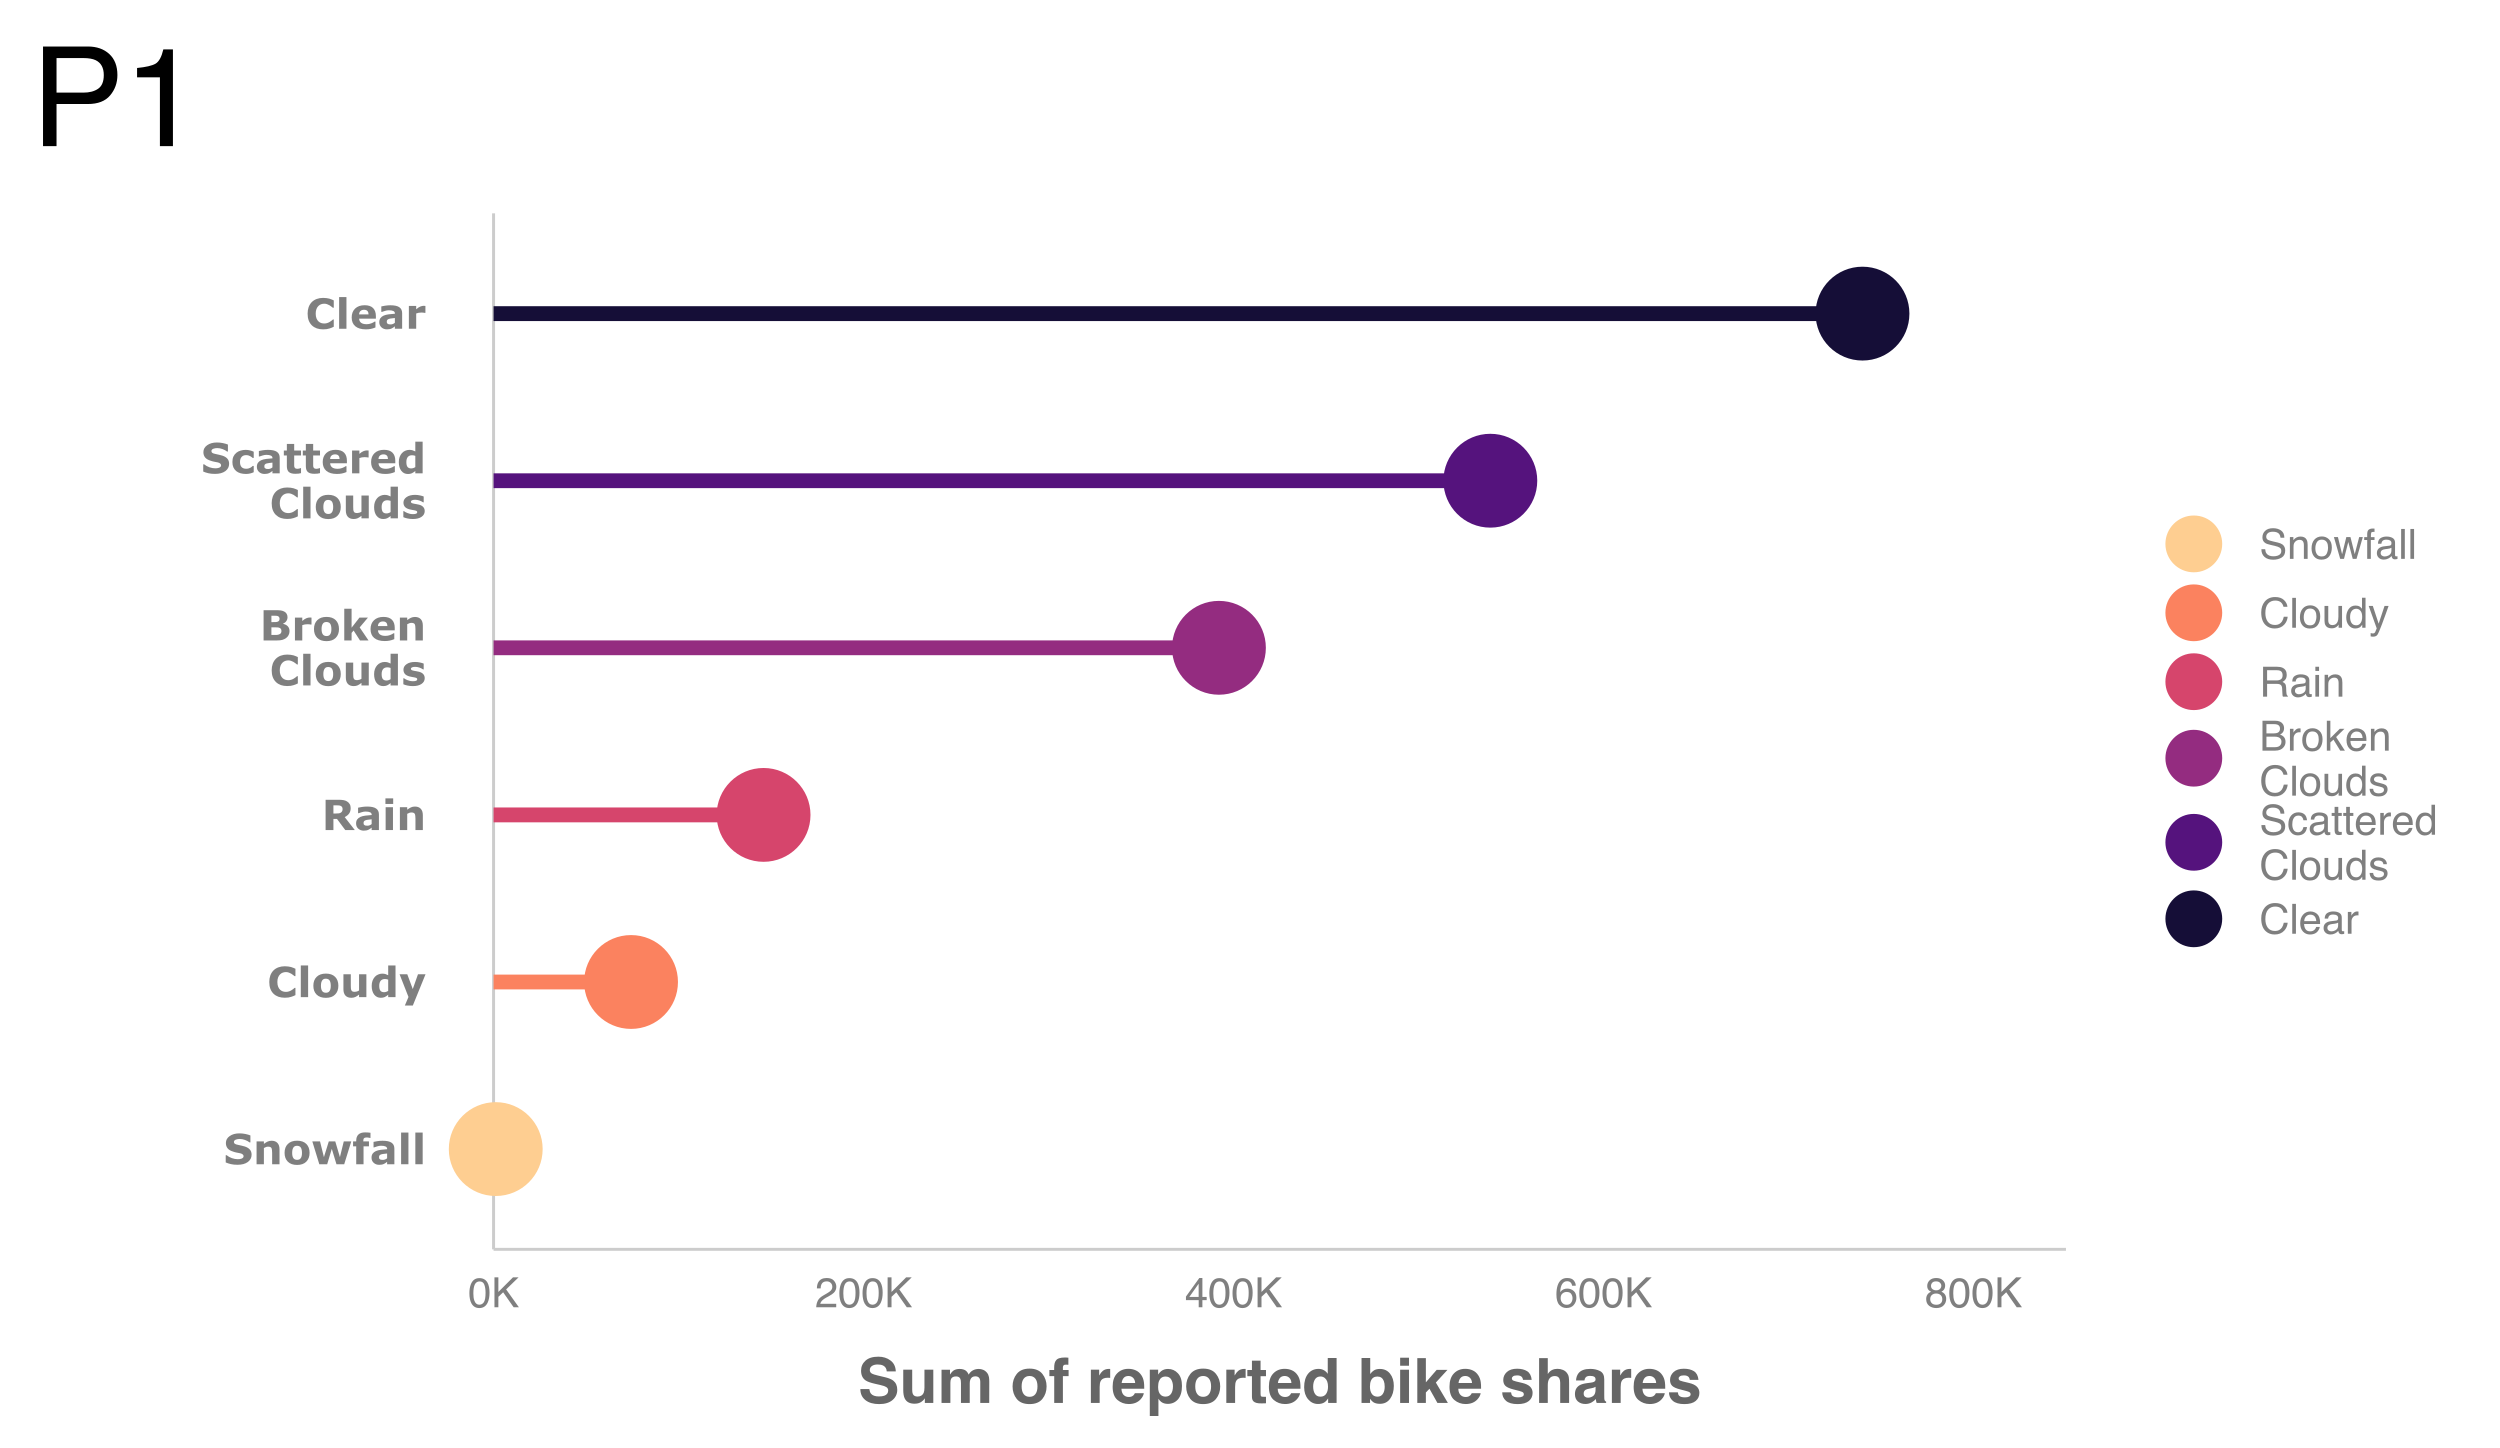 <?xml version="1.0" encoding="UTF-8"?>
<svg xmlns="http://www.w3.org/2000/svg" xmlns:xlink="http://www.w3.org/1999/xlink" width="720" height="417" viewBox="0 0 720 417">
<defs>
<g>
<g id="glyph-0-0">
<path d="M 8.094 -2.75 C 8.094 -1.883 7.727 -1.18 7 -0.641 C 6.27 -0.109 5.281 0.156 4.031 0.156 C 3.312 0.156 2.68 0.094 2.141 -0.031 C 1.609 -0.156 1.109 -0.316 0.641 -0.516 L 0.641 -2.609 L 0.891 -2.609 C 1.348 -2.234 1.863 -1.945 2.438 -1.75 C 3.02 -1.551 3.578 -1.453 4.109 -1.453 C 4.242 -1.453 4.422 -1.461 4.641 -1.484 C 4.867 -1.516 5.051 -1.555 5.188 -1.609 C 5.363 -1.68 5.504 -1.77 5.609 -1.875 C 5.723 -1.977 5.781 -2.133 5.781 -2.344 C 5.781 -2.531 5.695 -2.691 5.531 -2.828 C 5.375 -2.973 5.141 -3.082 4.828 -3.156 C 4.504 -3.227 4.156 -3.297 3.781 -3.359 C 3.414 -3.43 3.078 -3.523 2.766 -3.641 C 2.023 -3.867 1.492 -4.188 1.172 -4.594 C 0.848 -5.008 0.688 -5.52 0.688 -6.125 C 0.688 -6.938 1.051 -7.598 1.781 -8.109 C 2.508 -8.629 3.445 -8.891 4.594 -8.891 C 5.164 -8.891 5.734 -8.832 6.297 -8.719 C 6.859 -8.602 7.344 -8.461 7.75 -8.297 L 7.75 -6.281 L 7.516 -6.281 C 7.16 -6.562 6.727 -6.797 6.219 -6.984 C 5.707 -7.18 5.188 -7.281 4.656 -7.281 C 4.469 -7.281 4.281 -7.266 4.094 -7.234 C 3.914 -7.211 3.738 -7.164 3.562 -7.094 C 3.406 -7.039 3.27 -6.953 3.156 -6.828 C 3.051 -6.711 3 -6.578 3 -6.422 C 3 -6.191 3.086 -6.016 3.266 -5.891 C 3.441 -5.766 3.773 -5.656 4.266 -5.562 C 4.586 -5.488 4.895 -5.422 5.188 -5.359 C 5.477 -5.297 5.797 -5.211 6.141 -5.109 C 6.805 -4.891 7.297 -4.586 7.609 -4.203 C 7.93 -3.828 8.094 -3.344 8.094 -2.75 Z M 8.094 -2.75 "/>
</g>
<g id="glyph-0-1">
<path d="M 7.609 0 L 5.484 0 L 5.484 -3.266 C 5.484 -3.523 5.469 -3.785 5.438 -4.047 C 5.414 -4.316 5.367 -4.516 5.297 -4.641 C 5.223 -4.785 5.109 -4.891 4.953 -4.953 C 4.805 -5.023 4.598 -5.062 4.328 -5.062 C 4.141 -5.062 3.945 -5.031 3.75 -4.969 C 3.551 -4.906 3.336 -4.805 3.109 -4.672 L 3.109 0 L 1 0 L 1 -6.578 L 3.109 -6.578 L 3.109 -5.859 C 3.484 -6.148 3.844 -6.375 4.188 -6.531 C 4.531 -6.688 4.914 -6.766 5.344 -6.766 C 6.051 -6.766 6.602 -6.555 7 -6.141 C 7.406 -5.723 7.609 -5.102 7.609 -4.281 Z M 7.609 0 "/>
</g>
<g id="glyph-0-2">
<path d="M 7.719 -3.281 C 7.719 -2.207 7.398 -1.359 6.766 -0.734 C 6.141 -0.109 5.258 0.203 4.125 0.203 C 2.977 0.203 2.086 -0.109 1.453 -0.734 C 0.828 -1.359 0.516 -2.207 0.516 -3.281 C 0.516 -4.375 0.832 -5.227 1.469 -5.844 C 2.102 -6.469 2.988 -6.781 4.125 -6.781 C 5.27 -6.781 6.156 -6.469 6.781 -5.844 C 7.406 -5.219 7.719 -4.363 7.719 -3.281 Z M 5.125 -1.688 C 5.258 -1.852 5.359 -2.055 5.422 -2.297 C 5.492 -2.535 5.531 -2.863 5.531 -3.281 C 5.531 -3.664 5.492 -3.988 5.422 -4.25 C 5.359 -4.508 5.266 -4.719 5.141 -4.875 C 5.016 -5.031 4.863 -5.141 4.688 -5.203 C 4.508 -5.273 4.32 -5.312 4.125 -5.312 C 3.914 -5.312 3.734 -5.285 3.578 -5.234 C 3.422 -5.18 3.27 -5.07 3.125 -4.906 C 3 -4.75 2.895 -4.535 2.812 -4.266 C 2.738 -4.004 2.703 -3.676 2.703 -3.281 C 2.703 -2.914 2.734 -2.602 2.797 -2.344 C 2.867 -2.082 2.969 -1.867 3.094 -1.703 C 3.219 -1.555 3.363 -1.445 3.531 -1.375 C 3.707 -1.301 3.91 -1.266 4.141 -1.266 C 4.328 -1.266 4.508 -1.297 4.688 -1.359 C 4.863 -1.422 5.008 -1.531 5.125 -1.688 Z M 5.125 -1.688 "/>
</g>
<g id="glyph-0-3">
<path d="M 11.484 -6.578 L 9.453 0 L 7.219 0 L 5.875 -4.438 L 4.547 0 L 2.281 0 L 0.266 -6.578 L 2.484 -6.578 L 3.609 -2.047 L 5.016 -6.578 L 6.875 -6.578 L 8.219 -2.047 L 9.328 -6.578 Z M 11.484 -6.578 "/>
</g>
<g id="glyph-0-4">
<path d="M 5.266 -7.578 L 5.109 -7.578 C 5.016 -7.598 4.891 -7.625 4.734 -7.656 C 4.586 -7.695 4.426 -7.719 4.25 -7.719 C 3.844 -7.719 3.562 -7.641 3.406 -7.484 C 3.258 -7.336 3.188 -7.055 3.188 -6.641 L 3.188 -6.578 L 4.828 -6.578 L 4.828 -5.156 L 3.266 -5.156 L 3.266 0 L 1.156 0 L 1.156 -5.156 L 0.25 -5.156 L 0.25 -6.578 L 1.156 -6.578 L 1.156 -6.766 C 1.156 -7.566 1.367 -8.164 1.797 -8.562 C 2.223 -8.969 2.867 -9.172 3.734 -9.172 C 4.047 -9.172 4.328 -9.16 4.578 -9.141 C 4.836 -9.117 5.066 -9.094 5.266 -9.062 Z M 5.266 -7.578 "/>
</g>
<g id="glyph-0-5">
<path d="M 4.984 -1.719 L 4.984 -3.094 C 4.691 -3.062 4.379 -3.023 4.047 -2.984 C 3.723 -2.953 3.473 -2.906 3.297 -2.844 C 3.086 -2.781 2.926 -2.688 2.812 -2.562 C 2.707 -2.438 2.656 -2.27 2.656 -2.062 C 2.656 -1.926 2.664 -1.812 2.688 -1.719 C 2.707 -1.633 2.766 -1.555 2.859 -1.484 C 2.953 -1.398 3.062 -1.336 3.188 -1.297 C 3.312 -1.266 3.504 -1.25 3.766 -1.25 C 3.973 -1.25 4.188 -1.289 4.406 -1.375 C 4.625 -1.457 4.816 -1.57 4.984 -1.719 Z M 4.984 -0.703 C 4.867 -0.609 4.727 -0.5 4.562 -0.375 C 4.395 -0.258 4.234 -0.164 4.078 -0.094 C 3.879 0 3.664 0.066 3.438 0.109 C 3.219 0.148 2.973 0.172 2.703 0.172 C 2.078 0.172 1.551 -0.02 1.125 -0.406 C 0.707 -0.789 0.5 -1.285 0.5 -1.891 C 0.5 -2.367 0.609 -2.758 0.828 -3.062 C 1.047 -3.363 1.348 -3.602 1.734 -3.781 C 2.129 -3.957 2.613 -4.082 3.188 -4.156 C 3.77 -4.227 4.375 -4.285 5 -4.328 L 5 -4.359 C 5 -4.723 4.848 -4.973 4.547 -5.109 C 4.254 -5.254 3.816 -5.328 3.234 -5.328 C 2.891 -5.328 2.52 -5.266 2.125 -5.141 C 1.727 -5.016 1.441 -4.922 1.266 -4.859 L 1.078 -4.859 L 1.078 -6.438 C 1.297 -6.5 1.656 -6.566 2.156 -6.641 C 2.664 -6.723 3.172 -6.766 3.672 -6.766 C 4.867 -6.766 5.734 -6.578 6.266 -6.203 C 6.805 -5.836 7.078 -5.266 7.078 -4.484 L 7.078 0 L 4.984 0 Z M 4.984 -0.703 "/>
</g>
<g id="glyph-0-6">
<path d="M 3.109 0 L 1 0 L 1 -9.125 L 3.109 -9.125 Z M 3.109 0 "/>
</g>
<g id="glyph-0-7">
<path d="M 5.062 0.172 C 4.406 0.172 3.801 0.074 3.25 -0.109 C 2.707 -0.305 2.238 -0.594 1.844 -0.969 C 1.445 -1.352 1.141 -1.828 0.922 -2.391 C 0.711 -2.953 0.609 -3.609 0.609 -4.359 C 0.609 -5.047 0.707 -5.672 0.906 -6.234 C 1.113 -6.797 1.414 -7.281 1.812 -7.688 C 2.195 -8.07 2.664 -8.367 3.219 -8.578 C 3.781 -8.785 4.395 -8.891 5.062 -8.891 C 5.426 -8.891 5.754 -8.867 6.047 -8.828 C 6.348 -8.785 6.625 -8.734 6.875 -8.672 C 7.133 -8.598 7.367 -8.516 7.578 -8.422 C 7.797 -8.328 7.984 -8.242 8.141 -8.172 L 8.141 -6.047 L 7.891 -6.047 C 7.773 -6.141 7.633 -6.25 7.469 -6.375 C 7.301 -6.508 7.113 -6.641 6.906 -6.766 C 6.695 -6.891 6.469 -6.992 6.219 -7.078 C 5.969 -7.172 5.695 -7.219 5.406 -7.219 C 5.094 -7.219 4.789 -7.164 4.5 -7.062 C 4.219 -6.969 3.957 -6.801 3.719 -6.562 C 3.488 -6.344 3.301 -6.051 3.156 -5.688 C 3.008 -5.32 2.938 -4.875 2.938 -4.344 C 2.938 -3.801 3.016 -3.344 3.172 -2.969 C 3.328 -2.602 3.52 -2.316 3.75 -2.109 C 3.988 -1.891 4.254 -1.734 4.547 -1.641 C 4.848 -1.555 5.141 -1.516 5.422 -1.516 C 5.691 -1.516 5.961 -1.555 6.234 -1.641 C 6.504 -1.723 6.75 -1.832 6.969 -1.969 C 7.164 -2.082 7.344 -2.203 7.5 -2.328 C 7.664 -2.461 7.801 -2.578 7.906 -2.672 L 8.141 -2.672 L 8.141 -0.578 C 7.922 -0.484 7.711 -0.391 7.516 -0.297 C 7.316 -0.211 7.109 -0.141 6.891 -0.078 C 6.609 0.004 6.344 0.066 6.094 0.109 C 5.844 0.148 5.5 0.172 5.062 0.172 Z M 5.062 0.172 "/>
</g>
<g id="glyph-0-8">
<path d="M 7.547 0 L 5.438 0 L 5.438 -0.734 C 5.051 -0.43 4.695 -0.203 4.375 -0.047 C 4.051 0.105 3.664 0.188 3.219 0.188 C 2.488 0.188 1.926 -0.02 1.531 -0.438 C 1.133 -0.863 0.938 -1.484 0.938 -2.297 L 0.938 -6.578 L 3.062 -6.578 L 3.062 -3.312 C 3.062 -2.977 3.07 -2.703 3.094 -2.484 C 3.113 -2.266 3.164 -2.082 3.25 -1.938 C 3.32 -1.789 3.43 -1.688 3.578 -1.625 C 3.734 -1.562 3.945 -1.531 4.219 -1.531 C 4.395 -1.531 4.594 -1.562 4.812 -1.625 C 5.031 -1.688 5.238 -1.785 5.438 -1.922 L 5.438 -6.578 L 7.547 -6.578 Z M 7.547 0 "/>
</g>
<g id="glyph-0-9">
<path d="M 7.391 0 L 5.281 0 L 5.281 -0.688 C 4.914 -0.383 4.578 -0.16 4.266 -0.016 C 3.953 0.117 3.586 0.188 3.172 0.188 C 2.367 0.188 1.727 -0.117 1.25 -0.734 C 0.77 -1.359 0.531 -2.191 0.531 -3.234 C 0.531 -3.797 0.609 -4.289 0.766 -4.719 C 0.93 -5.156 1.156 -5.531 1.438 -5.844 C 1.695 -6.133 2.016 -6.359 2.391 -6.516 C 2.773 -6.68 3.16 -6.766 3.547 -6.766 C 3.93 -6.766 4.25 -6.723 4.5 -6.641 C 4.758 -6.555 5.02 -6.445 5.281 -6.312 L 5.281 -9.125 L 7.391 -9.125 Z M 5.281 -1.812 L 5.281 -5.047 C 5.133 -5.109 4.977 -5.148 4.812 -5.172 C 4.656 -5.203 4.504 -5.219 4.359 -5.219 C 3.805 -5.219 3.391 -5.047 3.109 -4.703 C 2.836 -4.359 2.703 -3.879 2.703 -3.266 C 2.703 -2.617 2.812 -2.148 3.031 -1.859 C 3.258 -1.566 3.617 -1.422 4.109 -1.422 C 4.297 -1.422 4.5 -1.457 4.719 -1.531 C 4.938 -1.602 5.125 -1.695 5.281 -1.812 Z M 5.281 -1.812 "/>
</g>
<g id="glyph-0-10">
<path d="M 3.969 -2.328 L 5.469 -6.578 L 7.641 -6.578 L 3.984 2.422 L 1.688 2.422 L 2.734 -0.047 L 0.172 -6.578 L 2.391 -6.578 Z M 3.969 -2.328 "/>
</g>
<g id="glyph-0-11">
<path d="M 6 -6.047 C 6 -6.266 5.953 -6.453 5.859 -6.609 C 5.773 -6.766 5.625 -6.891 5.406 -6.984 C 5.258 -7.047 5.082 -7.082 4.875 -7.094 C 4.676 -7.113 4.441 -7.125 4.172 -7.125 L 3.359 -7.125 L 3.359 -4.766 L 4.047 -4.766 C 4.398 -4.766 4.695 -4.781 4.938 -4.812 C 5.188 -4.852 5.395 -4.938 5.562 -5.062 C 5.719 -5.188 5.828 -5.32 5.891 -5.469 C 5.961 -5.613 6 -5.805 6 -6.047 Z M 9.516 0 L 6.766 0 L 4.391 -3.203 L 3.359 -3.203 L 3.359 0 L 1.109 0 L 1.109 -8.719 L 4.891 -8.719 C 5.398 -8.719 5.844 -8.688 6.219 -8.625 C 6.594 -8.57 6.941 -8.445 7.266 -8.25 C 7.586 -8.062 7.844 -7.812 8.031 -7.5 C 8.227 -7.188 8.328 -6.797 8.328 -6.328 C 8.328 -5.68 8.176 -5.156 7.875 -4.75 C 7.582 -4.344 7.16 -4.004 6.609 -3.734 Z M 9.516 0 "/>
</g>
<g id="glyph-0-12">
<path d="M 3.109 0 L 1 0 L 1 -6.578 L 3.109 -6.578 Z M 3.172 -7.516 L 0.938 -7.516 L 0.938 -9.125 L 3.172 -9.125 Z M 3.172 -7.516 "/>
</g>
<g id="glyph-0-13">
<path d="M 8.578 -2.672 C 8.578 -2.254 8.488 -1.879 8.312 -1.547 C 8.145 -1.211 7.914 -0.938 7.625 -0.719 C 7.281 -0.457 6.898 -0.27 6.484 -0.156 C 6.078 -0.051 5.555 0 4.922 0 L 1.109 0 L 1.109 -8.719 L 4.5 -8.719 C 5.207 -8.719 5.723 -8.691 6.047 -8.641 C 6.367 -8.598 6.691 -8.5 7.016 -8.344 C 7.348 -8.176 7.594 -7.953 7.75 -7.672 C 7.914 -7.391 8 -7.066 8 -6.703 C 8 -6.273 7.883 -5.898 7.656 -5.578 C 7.438 -5.254 7.125 -5.004 6.719 -4.828 L 6.719 -4.781 C 7.289 -4.664 7.742 -4.43 8.078 -4.078 C 8.41 -3.723 8.578 -3.254 8.578 -2.672 Z M 5.703 -6.266 C 5.703 -6.398 5.664 -6.539 5.594 -6.688 C 5.52 -6.832 5.391 -6.941 5.203 -7.016 C 5.035 -7.078 4.828 -7.109 4.578 -7.109 C 4.336 -7.117 4 -7.125 3.562 -7.125 L 3.359 -7.125 L 3.359 -5.281 L 3.703 -5.281 C 4.055 -5.281 4.359 -5.285 4.609 -5.297 C 4.859 -5.305 5.055 -5.348 5.203 -5.422 C 5.41 -5.504 5.547 -5.617 5.609 -5.766 C 5.672 -5.91 5.703 -6.078 5.703 -6.266 Z M 6.25 -2.703 C 6.25 -2.984 6.191 -3.195 6.078 -3.344 C 5.973 -3.5 5.789 -3.613 5.531 -3.688 C 5.363 -3.738 5.125 -3.766 4.812 -3.766 C 4.5 -3.773 4.176 -3.781 3.844 -3.781 L 3.359 -3.781 L 3.359 -1.594 L 3.516 -1.594 C 4.148 -1.594 4.602 -1.594 4.875 -1.594 C 5.145 -1.602 5.395 -1.66 5.625 -1.766 C 5.863 -1.859 6.023 -1.984 6.109 -2.141 C 6.203 -2.305 6.25 -2.492 6.25 -2.703 Z M 6.25 -2.703 "/>
</g>
<g id="glyph-0-14">
<path d="M 5.766 -4.578 L 5.578 -4.578 C 5.484 -4.609 5.336 -4.629 5.141 -4.641 C 4.941 -4.66 4.773 -4.672 4.641 -4.672 C 4.348 -4.672 4.082 -4.648 3.844 -4.609 C 3.613 -4.566 3.367 -4.5 3.109 -4.406 L 3.109 0 L 1 0 L 1 -6.578 L 3.109 -6.578 L 3.109 -5.609 C 3.566 -6.016 3.969 -6.281 4.312 -6.406 C 4.656 -6.539 4.973 -6.609 5.266 -6.609 C 5.336 -6.609 5.422 -6.602 5.516 -6.594 C 5.609 -6.594 5.691 -6.586 5.766 -6.578 Z M 5.766 -4.578 "/>
</g>
<g id="glyph-0-15">
<path d="M 7.984 0 L 5.531 0 L 3.688 -2.859 L 3.109 -2.172 L 3.109 0 L 1 0 L 1 -9.125 L 3.109 -9.125 L 3.109 -3.672 L 5.375 -6.578 L 7.812 -6.578 L 5.438 -3.75 Z M 7.984 0 "/>
</g>
<g id="glyph-0-16">
<path d="M 7.484 -2.906 L 2.656 -2.906 C 2.688 -2.383 2.879 -1.988 3.234 -1.719 C 3.598 -1.445 4.129 -1.312 4.828 -1.312 C 5.273 -1.312 5.707 -1.391 6.125 -1.547 C 6.539 -1.703 6.875 -1.875 7.125 -2.062 L 7.359 -2.062 L 7.359 -0.375 C 6.879 -0.176 6.426 -0.035 6 0.047 C 5.582 0.129 5.117 0.172 4.609 0.172 C 3.285 0.172 2.27 -0.125 1.562 -0.719 C 0.863 -1.312 0.516 -2.156 0.516 -3.25 C 0.516 -4.332 0.848 -5.191 1.516 -5.828 C 2.18 -6.461 3.094 -6.781 4.25 -6.781 C 5.32 -6.781 6.129 -6.508 6.672 -5.969 C 7.211 -5.426 7.484 -4.648 7.484 -3.641 Z M 5.375 -4.141 C 5.363 -4.578 5.254 -4.906 5.047 -5.125 C 4.836 -5.352 4.516 -5.469 4.078 -5.469 C 3.672 -5.469 3.336 -5.359 3.078 -5.141 C 2.816 -4.93 2.672 -4.598 2.641 -4.141 Z M 5.375 -4.141 "/>
</g>
<g id="glyph-0-17">
<path d="M 6.719 -2.094 C 6.719 -1.406 6.41 -0.852 5.797 -0.438 C 5.191 -0.02 4.359 0.188 3.297 0.188 C 2.711 0.188 2.18 0.129 1.703 0.016 C 1.223 -0.086 0.844 -0.207 0.562 -0.344 L 0.562 -2.078 L 0.75 -2.078 C 0.852 -2.004 0.973 -1.922 1.109 -1.828 C 1.254 -1.742 1.453 -1.648 1.703 -1.547 C 1.922 -1.461 2.164 -1.383 2.438 -1.312 C 2.719 -1.25 3.02 -1.219 3.344 -1.219 C 3.758 -1.219 4.066 -1.266 4.266 -1.359 C 4.461 -1.453 4.562 -1.586 4.562 -1.766 C 4.562 -1.93 4.5 -2.051 4.375 -2.125 C 4.258 -2.195 4.039 -2.266 3.719 -2.328 C 3.562 -2.359 3.348 -2.395 3.078 -2.438 C 2.805 -2.477 2.562 -2.531 2.344 -2.594 C 1.75 -2.75 1.305 -2.988 1.016 -3.312 C 0.734 -3.645 0.594 -4.055 0.594 -4.547 C 0.594 -5.18 0.891 -5.707 1.484 -6.125 C 2.086 -6.551 2.906 -6.766 3.938 -6.766 C 4.438 -6.766 4.91 -6.711 5.359 -6.609 C 5.805 -6.516 6.16 -6.41 6.422 -6.297 L 6.422 -4.625 L 6.234 -4.625 C 5.922 -4.844 5.562 -5.02 5.156 -5.156 C 4.758 -5.289 4.359 -5.359 3.953 -5.359 C 3.609 -5.359 3.32 -5.312 3.094 -5.219 C 2.863 -5.125 2.75 -4.988 2.75 -4.812 C 2.75 -4.656 2.801 -4.535 2.906 -4.453 C 3.008 -4.379 3.254 -4.301 3.641 -4.219 C 3.859 -4.176 4.094 -4.133 4.344 -4.094 C 4.594 -4.051 4.844 -4 5.094 -3.938 C 5.645 -3.789 6.051 -3.562 6.312 -3.25 C 6.582 -2.938 6.719 -2.551 6.719 -2.094 Z M 6.719 -2.094 "/>
</g>
<g id="glyph-0-18">
<path d="M 4.422 0.172 C 3.848 0.172 3.32 0.102 2.844 -0.031 C 2.375 -0.164 1.961 -0.375 1.609 -0.656 C 1.266 -0.945 0.992 -1.305 0.797 -1.734 C 0.609 -2.172 0.516 -2.68 0.516 -3.266 C 0.516 -3.879 0.613 -4.406 0.812 -4.844 C 1.02 -5.289 1.312 -5.66 1.688 -5.953 C 2.039 -6.234 2.445 -6.438 2.906 -6.562 C 3.375 -6.695 3.859 -6.766 4.359 -6.766 C 4.805 -6.766 5.219 -6.711 5.594 -6.609 C 5.977 -6.516 6.332 -6.391 6.656 -6.234 L 6.656 -4.438 L 6.359 -4.438 C 6.273 -4.508 6.176 -4.594 6.062 -4.688 C 5.945 -4.781 5.805 -4.867 5.641 -4.953 C 5.484 -5.047 5.305 -5.117 5.109 -5.172 C 4.922 -5.223 4.703 -5.25 4.453 -5.25 C 3.891 -5.25 3.457 -5.07 3.156 -4.719 C 2.852 -4.363 2.703 -3.879 2.703 -3.266 C 2.703 -2.629 2.852 -2.145 3.156 -1.812 C 3.469 -1.488 3.91 -1.328 4.484 -1.328 C 4.742 -1.328 4.977 -1.359 5.188 -1.422 C 5.406 -1.484 5.586 -1.555 5.734 -1.641 C 5.867 -1.711 5.984 -1.789 6.078 -1.875 C 6.18 -1.969 6.273 -2.055 6.359 -2.141 L 6.656 -2.141 L 6.656 -0.328 C 6.332 -0.172 5.988 -0.051 5.625 0.031 C 5.258 0.125 4.859 0.172 4.422 0.172 Z M 4.422 0.172 "/>
</g>
<g id="glyph-0-19">
<path d="M 5.203 -0.062 C 4.973 0 4.734 0.047 4.484 0.078 C 4.234 0.109 3.922 0.125 3.547 0.125 C 2.734 0.125 2.125 -0.039 1.719 -0.375 C 1.32 -0.707 1.125 -1.273 1.125 -2.078 L 1.125 -5.156 L 0.25 -5.156 L 0.25 -6.578 L 1.125 -6.578 L 1.125 -8.469 L 3.234 -8.469 L 3.234 -6.578 L 5.203 -6.578 L 5.203 -5.156 L 3.234 -5.156 L 3.234 -2.812 C 3.234 -2.582 3.234 -2.379 3.234 -2.203 C 3.234 -2.035 3.266 -1.883 3.328 -1.75 C 3.379 -1.613 3.473 -1.504 3.609 -1.422 C 3.754 -1.348 3.957 -1.312 4.219 -1.312 C 4.332 -1.312 4.477 -1.332 4.656 -1.375 C 4.832 -1.426 4.957 -1.469 5.031 -1.5 L 5.203 -1.5 Z M 5.203 -0.062 "/>
</g>
<g id="glyph-1-0">
<path d="M 3.25 -8.391 C 4.332 -8.391 5.117 -7.941 5.609 -7.047 C 5.984 -6.359 6.172 -5.41 6.172 -4.203 C 6.172 -3.066 6 -2.125 5.656 -1.375 C 5.164 -0.301 4.359 0.234 3.234 0.234 C 2.234 0.234 1.484 -0.203 0.984 -1.078 C 0.578 -1.816 0.375 -2.801 0.375 -4.031 C 0.375 -4.977 0.5 -5.797 0.75 -6.484 C 1.207 -7.754 2.039 -8.391 3.25 -8.391 Z M 3.234 -0.734 C 3.785 -0.734 4.223 -0.973 4.547 -1.453 C 4.867 -1.941 5.031 -2.848 5.031 -4.172 C 5.031 -5.117 4.91 -5.898 4.672 -6.516 C 4.441 -7.129 3.988 -7.438 3.312 -7.438 C 2.688 -7.438 2.227 -7.145 1.938 -6.562 C 1.656 -5.977 1.516 -5.117 1.516 -3.984 C 1.516 -3.129 1.609 -2.441 1.797 -1.922 C 2.078 -1.129 2.555 -0.734 3.234 -0.734 Z M 3.234 -0.734 "/>
</g>
<g id="glyph-1-1">
<path d="M 0.922 -8.609 L 2.047 -8.609 L 2.047 -4.406 L 6.25 -8.609 L 7.859 -8.609 L 4.281 -5.141 L 7.953 0 L 6.438 0 L 3.422 -4.312 L 2.047 -3 L 2.047 0 L 0.922 0 Z M 0.922 -8.609 "/>
</g>
<g id="glyph-1-2">
<path d="M 0.375 0 C 0.414 -0.719 0.566 -1.344 0.828 -1.875 C 1.086 -2.414 1.594 -2.906 2.344 -3.344 L 3.469 -4 C 3.969 -4.289 4.32 -4.539 4.531 -4.75 C 4.852 -5.07 5.016 -5.441 5.016 -5.859 C 5.016 -6.348 4.863 -6.734 4.562 -7.016 C 4.27 -7.305 3.883 -7.453 3.406 -7.453 C 2.676 -7.453 2.176 -7.18 1.906 -6.641 C 1.75 -6.336 1.664 -5.93 1.656 -5.422 L 0.578 -5.422 C 0.586 -6.148 0.723 -6.742 0.984 -7.203 C 1.441 -8.016 2.25 -8.422 3.406 -8.422 C 4.363 -8.422 5.062 -8.16 5.5 -7.641 C 5.945 -7.117 6.172 -6.539 6.172 -5.906 C 6.172 -5.238 5.938 -4.664 5.469 -4.188 C 5.195 -3.906 4.707 -3.566 4 -3.172 L 3.188 -2.734 C 2.812 -2.523 2.516 -2.32 2.297 -2.125 C 1.898 -1.789 1.648 -1.414 1.547 -1 L 6.141 -1 L 6.141 0 Z M 0.375 0 "/>
</g>
<g id="glyph-1-3">
<path d="M 3.969 -2.969 L 3.969 -6.781 L 1.281 -2.969 Z M 3.984 0 L 3.984 -2.047 L 0.312 -2.047 L 0.312 -3.078 L 4.156 -8.422 L 5.047 -8.422 L 5.047 -2.969 L 6.281 -2.969 L 6.281 -2.047 L 5.047 -2.047 L 5.047 0 Z M 3.984 0 "/>
</g>
<g id="glyph-1-4">
<path d="M 3.516 -8.422 C 4.453 -8.422 5.102 -8.176 5.469 -7.688 C 5.844 -7.207 6.031 -6.707 6.031 -6.188 L 4.984 -6.188 C 4.922 -6.52 4.82 -6.781 4.688 -6.969 C 4.426 -7.32 4.039 -7.5 3.531 -7.5 C 2.938 -7.5 2.461 -7.223 2.109 -6.672 C 1.766 -6.129 1.578 -5.352 1.547 -4.344 C 1.785 -4.695 2.086 -4.961 2.453 -5.141 C 2.785 -5.297 3.16 -5.375 3.578 -5.375 C 4.285 -5.375 4.898 -5.148 5.422 -4.703 C 5.941 -4.254 6.203 -3.582 6.203 -2.688 C 6.203 -1.926 5.953 -1.25 5.453 -0.656 C 4.961 -0.07 4.258 0.219 3.344 0.219 C 2.551 0.219 1.867 -0.078 1.297 -0.672 C 0.734 -1.273 0.453 -2.281 0.453 -3.688 C 0.453 -4.727 0.578 -5.613 0.828 -6.344 C 1.316 -7.727 2.211 -8.422 3.516 -8.422 Z M 3.438 -0.719 C 3.988 -0.719 4.398 -0.906 4.672 -1.281 C 4.953 -1.656 5.094 -2.098 5.094 -2.609 C 5.094 -3.035 4.969 -3.441 4.719 -3.828 C 4.477 -4.211 4.031 -4.406 3.375 -4.406 C 2.926 -4.406 2.531 -4.254 2.188 -3.953 C 1.844 -3.66 1.672 -3.211 1.672 -2.609 C 1.672 -2.078 1.828 -1.629 2.141 -1.266 C 2.453 -0.898 2.883 -0.719 3.438 -0.719 Z M 3.438 -0.719 "/>
</g>
<g id="glyph-1-5">
<path d="M 3.266 -4.875 C 3.734 -4.875 4.098 -5.004 4.359 -5.266 C 4.617 -5.523 4.75 -5.832 4.75 -6.188 C 4.75 -6.5 4.625 -6.785 4.375 -7.047 C 4.125 -7.316 3.742 -7.453 3.234 -7.453 C 2.723 -7.453 2.352 -7.316 2.125 -7.047 C 1.895 -6.785 1.781 -6.484 1.781 -6.141 C 1.781 -5.742 1.926 -5.43 2.219 -5.203 C 2.52 -4.984 2.867 -4.875 3.266 -4.875 Z M 3.328 -0.719 C 3.816 -0.719 4.223 -0.848 4.547 -1.109 C 4.867 -1.379 5.031 -1.773 5.031 -2.297 C 5.031 -2.836 4.863 -3.25 4.531 -3.531 C 4.195 -3.812 3.77 -3.953 3.25 -3.953 C 2.75 -3.953 2.336 -3.805 2.016 -3.516 C 1.703 -3.234 1.547 -2.836 1.547 -2.328 C 1.547 -1.891 1.691 -1.508 1.984 -1.188 C 2.273 -0.875 2.723 -0.719 3.328 -0.719 Z M 1.828 -4.469 C 1.535 -4.594 1.305 -4.738 1.141 -4.906 C 0.836 -5.219 0.688 -5.625 0.688 -6.125 C 0.688 -6.75 0.91 -7.285 1.359 -7.734 C 1.816 -8.191 2.457 -8.422 3.281 -8.422 C 4.094 -8.422 4.723 -8.207 5.172 -7.781 C 5.629 -7.352 5.859 -6.859 5.859 -6.297 C 5.859 -5.773 5.727 -5.348 5.469 -5.016 C 5.32 -4.836 5.094 -4.66 4.781 -4.484 C 5.125 -4.328 5.395 -4.145 5.594 -3.938 C 5.969 -3.539 6.156 -3.031 6.156 -2.406 C 6.156 -1.664 5.906 -1.039 5.406 -0.531 C 4.914 -0.02 4.219 0.234 3.312 0.234 C 2.488 0.234 1.797 0.012 1.234 -0.422 C 0.672 -0.867 0.391 -1.516 0.391 -2.359 C 0.391 -2.848 0.508 -3.273 0.75 -3.641 C 0.988 -4.004 1.348 -4.281 1.828 -4.469 Z M 1.828 -4.469 "/>
</g>
<g id="glyph-1-6">
<path d="M 1.672 -2.781 C 1.703 -2.289 1.816 -1.895 2.016 -1.594 C 2.41 -1.02 3.094 -0.734 4.062 -0.734 C 4.5 -0.734 4.898 -0.797 5.266 -0.922 C 5.961 -1.16 6.312 -1.594 6.312 -2.219 C 6.312 -2.688 6.16 -3.02 5.859 -3.219 C 5.566 -3.414 5.102 -3.586 4.469 -3.734 L 3.312 -4 C 2.539 -4.164 2 -4.352 1.688 -4.562 C 1.145 -4.926 0.875 -5.461 0.875 -6.172 C 0.875 -6.953 1.141 -7.586 1.672 -8.078 C 2.203 -8.578 2.957 -8.828 3.938 -8.828 C 4.844 -8.828 5.609 -8.609 6.234 -8.172 C 6.867 -7.734 7.188 -7.035 7.188 -6.078 L 6.094 -6.078 C 6.031 -6.547 5.906 -6.898 5.719 -7.141 C 5.363 -7.586 4.758 -7.812 3.906 -7.812 C 3.219 -7.812 2.723 -7.664 2.422 -7.375 C 2.117 -7.094 1.969 -6.758 1.969 -6.375 C 1.969 -5.957 2.145 -5.648 2.5 -5.453 C 2.727 -5.328 3.25 -5.172 4.062 -4.984 L 5.281 -4.703 C 5.852 -4.566 6.301 -4.383 6.625 -4.156 C 7.164 -3.758 7.438 -3.176 7.438 -2.406 C 7.438 -1.457 7.086 -0.773 6.391 -0.359 C 5.703 0.043 4.898 0.25 3.984 0.25 C 2.91 0.25 2.07 -0.02 1.469 -0.562 C 0.863 -1.113 0.566 -1.852 0.578 -2.781 Z M 4.031 -8.844 Z M 4.031 -8.844 "/>
</g>
<g id="glyph-1-7">
<path d="M 0.781 -6.281 L 1.781 -6.281 L 1.781 -5.391 C 2.07 -5.754 2.383 -6.016 2.719 -6.172 C 3.051 -6.336 3.422 -6.422 3.828 -6.422 C 4.711 -6.422 5.312 -6.109 5.625 -5.484 C 5.801 -5.141 5.891 -4.656 5.891 -4.031 L 5.891 0 L 4.812 0 L 4.812 -3.953 C 4.812 -4.336 4.754 -4.645 4.641 -4.875 C 4.453 -5.27 4.113 -5.469 3.625 -5.469 C 3.375 -5.469 3.172 -5.441 3.016 -5.391 C 2.723 -5.305 2.469 -5.133 2.25 -4.875 C 2.07 -4.664 1.957 -4.453 1.906 -4.234 C 1.852 -4.016 1.828 -3.695 1.828 -3.281 L 1.828 0 L 0.781 0 Z M 3.25 -6.422 Z M 3.25 -6.422 "/>
</g>
<g id="glyph-1-8">
<path d="M 3.266 -0.688 C 3.961 -0.688 4.441 -0.945 4.703 -1.469 C 4.961 -2 5.094 -2.586 5.094 -3.234 C 5.094 -3.828 5 -4.305 4.812 -4.672 C 4.508 -5.242 4 -5.531 3.281 -5.531 C 2.633 -5.531 2.164 -5.285 1.875 -4.797 C 1.582 -4.305 1.438 -3.711 1.438 -3.016 C 1.438 -2.348 1.582 -1.789 1.875 -1.344 C 2.164 -0.906 2.629 -0.688 3.266 -0.688 Z M 3.312 -6.453 C 4.113 -6.453 4.789 -6.18 5.344 -5.641 C 5.906 -5.109 6.188 -4.316 6.188 -3.266 C 6.188 -2.254 5.941 -1.414 5.453 -0.75 C 4.961 -0.094 4.203 0.234 3.172 0.234 C 2.305 0.234 1.617 -0.055 1.109 -0.641 C 0.598 -1.234 0.344 -2.02 0.344 -3 C 0.344 -4.051 0.609 -4.891 1.141 -5.516 C 1.68 -6.141 2.406 -6.453 3.312 -6.453 Z M 3.266 -6.422 Z M 3.266 -6.422 "/>
</g>
<g id="glyph-1-9">
<path d="M 1.266 -6.281 L 2.469 -1.328 L 3.688 -6.281 L 4.875 -6.281 L 6.109 -1.359 L 7.391 -6.281 L 8.438 -6.281 L 6.625 0 L 5.531 0 L 4.25 -4.859 L 3.016 0 L 1.922 0 L 0.109 -6.281 Z M 1.266 -6.281 "/>
</g>
<g id="glyph-1-10">
<path d="M 1.031 -7.234 C 1.051 -7.672 1.129 -7.988 1.266 -8.188 C 1.516 -8.551 1.988 -8.734 2.688 -8.734 C 2.758 -8.734 2.828 -8.727 2.891 -8.719 C 2.961 -8.719 3.047 -8.711 3.141 -8.703 L 3.141 -7.75 C 3.023 -7.758 2.941 -7.766 2.891 -7.766 C 2.848 -7.766 2.805 -7.766 2.766 -7.766 C 2.441 -7.766 2.25 -7.68 2.188 -7.516 C 2.125 -7.348 2.094 -6.926 2.094 -6.25 L 3.141 -6.25 L 3.141 -5.422 L 2.078 -5.422 L 2.078 0 L 1.031 0 L 1.031 -5.422 L 0.172 -5.422 L 0.172 -6.25 L 1.031 -6.25 Z M 1.031 -7.234 "/>
</g>
<g id="glyph-1-11">
<path d="M 1.578 -1.672 C 1.578 -1.367 1.688 -1.129 1.906 -0.953 C 2.133 -0.773 2.398 -0.688 2.703 -0.688 C 3.078 -0.688 3.438 -0.77 3.781 -0.938 C 4.375 -1.227 4.672 -1.695 4.672 -2.344 L 4.672 -3.188 C 4.535 -3.113 4.363 -3.047 4.156 -2.984 C 3.957 -2.93 3.758 -2.895 3.562 -2.875 L 2.938 -2.797 C 2.551 -2.742 2.258 -2.66 2.062 -2.547 C 1.738 -2.367 1.578 -2.078 1.578 -1.672 Z M 4.141 -3.797 C 4.379 -3.828 4.539 -3.93 4.625 -4.109 C 4.664 -4.203 4.688 -4.336 4.688 -4.516 C 4.688 -4.867 4.555 -5.125 4.297 -5.281 C 4.047 -5.445 3.688 -5.531 3.219 -5.531 C 2.664 -5.531 2.273 -5.383 2.047 -5.094 C 1.91 -4.926 1.82 -4.68 1.781 -4.359 L 0.797 -4.359 C 0.816 -5.129 1.066 -5.664 1.547 -5.969 C 2.035 -6.27 2.598 -6.422 3.234 -6.422 C 3.973 -6.422 4.57 -6.281 5.031 -6 C 5.488 -5.719 5.719 -5.281 5.719 -4.688 L 5.719 -1.078 C 5.719 -0.973 5.738 -0.883 5.781 -0.812 C 5.832 -0.75 5.93 -0.719 6.078 -0.719 C 6.117 -0.719 6.164 -0.719 6.219 -0.719 C 6.281 -0.727 6.348 -0.738 6.422 -0.75 L 6.422 0.031 C 6.254 0.07 6.125 0.098 6.031 0.109 C 5.945 0.129 5.832 0.141 5.688 0.141 C 5.32 0.141 5.062 0.008 4.906 -0.25 C 4.812 -0.383 4.75 -0.578 4.719 -0.828 C 4.5 -0.547 4.188 -0.301 3.781 -0.094 C 3.383 0.113 2.945 0.219 2.469 0.219 C 1.883 0.219 1.406 0.039 1.031 -0.312 C 0.664 -0.664 0.484 -1.109 0.484 -1.641 C 0.484 -2.223 0.664 -2.676 1.031 -3 C 1.395 -3.32 1.867 -3.52 2.453 -3.594 Z M 3.266 -6.422 Z M 3.266 -6.422 "/>
</g>
<g id="glyph-1-12">
<path d="M 0.797 -8.609 L 1.859 -8.609 L 1.859 0 L 0.797 0 Z M 0.797 -8.609 "/>
</g>
<g id="glyph-1-13">
<path d="M 4.547 -8.844 C 5.629 -8.844 6.473 -8.555 7.078 -7.984 C 7.68 -7.41 8.016 -6.758 8.078 -6.031 L 6.938 -6.031 C 6.812 -6.582 6.555 -7.02 6.172 -7.344 C 5.785 -7.664 5.242 -7.828 4.547 -7.828 C 3.703 -7.828 3.02 -7.531 2.5 -6.938 C 1.977 -6.344 1.719 -5.43 1.719 -4.203 C 1.719 -3.191 1.953 -2.367 2.422 -1.734 C 2.891 -1.109 3.594 -0.797 4.531 -0.797 C 5.383 -0.797 6.039 -1.129 6.5 -1.797 C 6.727 -2.141 6.906 -2.598 7.031 -3.172 L 8.156 -3.172 C 8.062 -2.266 7.727 -1.504 7.156 -0.891 C 6.469 -0.148 5.547 0.219 4.391 0.219 C 3.391 0.219 2.551 -0.082 1.875 -0.688 C 0.977 -1.488 0.531 -2.723 0.531 -4.391 C 0.531 -5.66 0.863 -6.703 1.531 -7.516 C 2.258 -8.398 3.266 -8.844 4.547 -8.844 Z M 4.312 -8.844 Z M 4.312 -8.844 "/>
</g>
<g id="glyph-1-14">
<path d="M 1.828 -6.281 L 1.828 -2.109 C 1.828 -1.785 1.879 -1.523 1.984 -1.328 C 2.172 -0.953 2.52 -0.766 3.031 -0.766 C 3.758 -0.766 4.258 -1.094 4.531 -1.75 C 4.676 -2.102 4.75 -2.582 4.75 -3.188 L 4.75 -6.281 L 5.797 -6.281 L 5.797 0 L 4.812 0 L 4.812 -0.922 C 4.676 -0.68 4.508 -0.484 4.312 -0.328 C 3.906 0.004 3.414 0.172 2.844 0.172 C 1.945 0.172 1.336 -0.129 1.016 -0.734 C 0.836 -1.047 0.75 -1.473 0.75 -2.016 L 0.75 -6.281 Z M 3.281 -6.422 Z M 3.281 -6.422 "/>
</g>
<g id="glyph-1-15">
<path d="M 1.438 -3.062 C 1.438 -2.395 1.578 -1.832 1.859 -1.375 C 2.148 -0.926 2.609 -0.703 3.234 -0.703 C 3.723 -0.703 4.125 -0.91 4.438 -1.328 C 4.758 -1.742 4.922 -2.348 4.922 -3.141 C 4.922 -3.93 4.754 -4.516 4.422 -4.891 C 4.098 -5.273 3.703 -5.469 3.234 -5.469 C 2.703 -5.469 2.27 -5.266 1.938 -4.859 C 1.602 -4.453 1.438 -3.852 1.438 -3.062 Z M 3.031 -6.391 C 3.508 -6.391 3.91 -6.285 4.234 -6.078 C 4.422 -5.961 4.633 -5.758 4.875 -5.469 L 4.875 -8.641 L 5.891 -8.641 L 5.891 0 L 4.938 0 L 4.938 -0.875 C 4.695 -0.488 4.406 -0.207 4.062 -0.031 C 3.727 0.133 3.344 0.219 2.906 0.219 C 2.207 0.219 1.602 -0.07 1.094 -0.656 C 0.582 -1.25 0.328 -2.031 0.328 -3 C 0.328 -3.914 0.562 -4.707 1.031 -5.375 C 1.5 -6.051 2.164 -6.391 3.031 -6.391 Z M 3.031 -6.391 "/>
</g>
<g id="glyph-1-16">
<path d="M 4.688 -6.281 L 5.859 -6.281 C 5.711 -5.875 5.383 -4.953 4.875 -3.516 C 4.488 -2.441 4.164 -1.566 3.906 -0.891 C 3.301 0.711 2.875 1.691 2.625 2.047 C 2.375 2.398 1.941 2.578 1.328 2.578 C 1.18 2.578 1.066 2.566 0.984 2.547 C 0.91 2.535 0.812 2.516 0.688 2.484 L 0.688 1.531 C 0.875 1.582 1.008 1.613 1.094 1.625 C 1.176 1.633 1.25 1.641 1.312 1.641 C 1.5 1.641 1.641 1.609 1.734 1.547 C 1.828 1.484 1.906 1.406 1.969 1.312 C 1.988 1.281 2.055 1.117 2.172 0.828 C 2.297 0.535 2.383 0.32 2.438 0.188 L 0.125 -6.281 L 1.312 -6.281 L 3 -1.172 Z M 3 -6.422 Z M 3 -6.422 "/>
</g>
<g id="glyph-1-17">
<path d="M 4.922 -4.672 C 5.461 -4.672 5.891 -4.781 6.203 -5 C 6.523 -5.219 6.688 -5.609 6.688 -6.172 C 6.688 -6.785 6.469 -7.207 6.031 -7.438 C 5.789 -7.551 5.469 -7.609 5.062 -7.609 L 2.219 -7.609 L 2.219 -4.672 Z M 1.062 -8.609 L 5.047 -8.609 C 5.703 -8.609 6.238 -8.516 6.656 -8.328 C 7.469 -7.953 7.875 -7.27 7.875 -6.281 C 7.875 -5.77 7.766 -5.348 7.547 -5.016 C 7.336 -4.691 7.039 -4.43 6.656 -4.234 C 7 -4.098 7.254 -3.914 7.422 -3.688 C 7.586 -3.469 7.68 -3.109 7.703 -2.609 L 7.75 -1.453 C 7.758 -1.129 7.785 -0.883 7.828 -0.719 C 7.898 -0.445 8.023 -0.27 8.203 -0.188 L 8.203 0 L 6.781 0 C 6.738 -0.07 6.703 -0.164 6.672 -0.281 C 6.648 -0.406 6.633 -0.633 6.625 -0.969 L 6.547 -2.406 C 6.523 -2.969 6.316 -3.344 5.922 -3.531 C 5.703 -3.633 5.352 -3.688 4.875 -3.688 L 2.219 -3.688 L 2.219 0 L 1.062 0 Z M 1.062 -8.609 "/>
</g>
<g id="glyph-1-18">
<path d="M 0.781 -6.25 L 1.844 -6.25 L 1.844 0 L 0.781 0 Z M 0.781 -8.609 L 1.844 -8.609 L 1.844 -7.406 L 0.781 -7.406 Z M 0.781 -8.609 "/>
</g>
<g id="glyph-1-19">
<path d="M 4.156 -4.969 C 4.645 -4.969 5.023 -5.035 5.297 -5.172 C 5.723 -5.391 5.938 -5.773 5.938 -6.328 C 5.938 -6.891 5.707 -7.27 5.25 -7.469 C 5 -7.582 4.617 -7.641 4.109 -7.641 L 2.031 -7.641 L 2.031 -4.969 Z M 4.547 -1 C 5.254 -1 5.766 -1.207 6.078 -1.625 C 6.266 -1.883 6.359 -2.195 6.359 -2.562 C 6.359 -3.188 6.078 -3.613 5.516 -3.844 C 5.223 -3.969 4.832 -4.031 4.344 -4.031 L 2.031 -4.031 L 2.031 -1 Z M 0.891 -8.609 L 4.578 -8.609 C 5.586 -8.609 6.305 -8.305 6.734 -7.703 C 6.984 -7.348 7.109 -6.938 7.109 -6.469 C 7.109 -5.926 6.953 -5.484 6.641 -5.141 C 6.484 -4.953 6.254 -4.785 5.953 -4.641 C 6.391 -4.473 6.719 -4.281 6.938 -4.062 C 7.332 -3.688 7.531 -3.172 7.531 -2.516 C 7.531 -1.961 7.352 -1.461 7 -1.016 C 6.477 -0.336 5.656 0 4.531 0 L 0.891 0 Z M 0.891 -8.609 "/>
</g>
<g id="glyph-1-20">
<path d="M 0.797 -6.281 L 1.812 -6.281 L 1.812 -5.188 C 1.883 -5.406 2.082 -5.664 2.406 -5.969 C 2.727 -6.27 3.098 -6.422 3.516 -6.422 C 3.535 -6.422 3.566 -6.414 3.609 -6.406 C 3.66 -6.406 3.742 -6.398 3.859 -6.391 L 3.859 -5.281 C 3.797 -5.289 3.738 -5.297 3.688 -5.297 C 3.633 -5.297 3.578 -5.297 3.516 -5.297 C 2.984 -5.297 2.57 -5.125 2.281 -4.781 C 2 -4.445 1.859 -4.055 1.859 -3.609 L 1.859 0 L 0.797 0 Z M 0.797 -6.281 "/>
</g>
<g id="glyph-1-21">
<path d="M 0.75 -8.609 L 1.766 -8.609 L 1.766 -3.609 L 4.469 -6.281 L 5.812 -6.281 L 3.422 -3.922 L 5.953 0 L 4.609 0 L 2.656 -3.172 L 1.766 -2.359 L 1.766 0 L 0.75 0 Z M 0.75 -8.609 "/>
</g>
<g id="glyph-1-22">
<path d="M 3.391 -6.422 C 3.836 -6.422 4.27 -6.316 4.688 -6.109 C 5.102 -5.898 5.422 -5.629 5.641 -5.297 C 5.848 -4.973 5.988 -4.602 6.062 -4.188 C 6.125 -3.895 6.156 -3.43 6.156 -2.797 L 1.547 -2.797 C 1.566 -2.16 1.719 -1.648 2 -1.266 C 2.281 -0.879 2.719 -0.688 3.312 -0.688 C 3.863 -0.688 4.301 -0.867 4.625 -1.234 C 4.812 -1.441 4.945 -1.688 5.031 -1.969 L 6.062 -1.969 C 6.039 -1.738 5.953 -1.484 5.797 -1.203 C 5.641 -0.922 5.469 -0.688 5.281 -0.5 C 4.957 -0.188 4.555 0.02 4.078 0.125 C 3.828 0.188 3.539 0.219 3.219 0.219 C 2.438 0.219 1.773 -0.062 1.234 -0.625 C 0.691 -1.195 0.422 -1.992 0.422 -3.016 C 0.422 -4.023 0.691 -4.844 1.234 -5.469 C 1.785 -6.102 2.504 -6.422 3.391 -6.422 Z M 5.062 -3.641 C 5.02 -4.098 4.922 -4.461 4.766 -4.734 C 4.484 -5.242 4.004 -5.5 3.328 -5.5 C 2.836 -5.5 2.426 -5.32 2.094 -4.969 C 1.77 -4.625 1.598 -4.18 1.578 -3.641 Z M 3.281 -6.422 Z M 3.281 -6.422 "/>
</g>
<g id="glyph-1-23">
<path d="M 1.406 -1.969 C 1.438 -1.613 1.523 -1.344 1.672 -1.156 C 1.93 -0.82 2.391 -0.656 3.047 -0.656 C 3.441 -0.656 3.785 -0.738 4.078 -0.906 C 4.379 -1.07 4.531 -1.332 4.531 -1.688 C 4.531 -1.957 4.41 -2.164 4.172 -2.312 C 4.016 -2.395 3.711 -2.492 3.266 -2.609 L 2.422 -2.812 C 1.891 -2.945 1.5 -3.098 1.25 -3.266 C 0.789 -3.547 0.562 -3.941 0.562 -4.453 C 0.562 -5.047 0.773 -5.523 1.203 -5.891 C 1.629 -6.254 2.207 -6.438 2.938 -6.438 C 3.875 -6.438 4.551 -6.16 4.969 -5.609 C 5.238 -5.254 5.367 -4.875 5.359 -4.469 L 4.359 -4.469 C 4.336 -4.707 4.254 -4.926 4.109 -5.125 C 3.867 -5.395 3.445 -5.531 2.844 -5.531 C 2.445 -5.531 2.145 -5.453 1.938 -5.297 C 1.738 -5.148 1.641 -4.953 1.641 -4.703 C 1.641 -4.43 1.773 -4.211 2.047 -4.047 C 2.203 -3.953 2.43 -3.867 2.734 -3.797 L 3.422 -3.625 C 4.18 -3.438 4.691 -3.258 4.953 -3.094 C 5.359 -2.82 5.562 -2.395 5.562 -1.812 C 5.562 -1.258 5.348 -0.781 4.922 -0.375 C 4.504 0.027 3.863 0.234 3 0.234 C 2.062 0.234 1.395 0.023 1 -0.391 C 0.613 -0.816 0.41 -1.344 0.391 -1.969 Z M 2.953 -6.422 Z M 2.953 -6.422 "/>
</g>
<g id="glyph-1-24">
<path d="M 3.188 -6.453 C 3.895 -6.453 4.469 -6.281 4.906 -5.938 C 5.352 -5.594 5.625 -5.004 5.719 -4.172 L 4.688 -4.172 C 4.625 -4.555 4.484 -4.875 4.266 -5.125 C 4.047 -5.383 3.688 -5.516 3.188 -5.516 C 2.52 -5.516 2.039 -5.188 1.75 -4.531 C 1.562 -4.102 1.469 -3.578 1.469 -2.953 C 1.469 -2.328 1.598 -1.797 1.859 -1.359 C 2.129 -0.93 2.551 -0.719 3.125 -0.719 C 3.562 -0.719 3.906 -0.852 4.156 -1.125 C 4.414 -1.395 4.594 -1.758 4.688 -2.219 L 5.719 -2.219 C 5.602 -1.383 5.312 -0.773 4.844 -0.391 C 4.375 -0.004 3.773 0.188 3.047 0.188 C 2.223 0.188 1.566 -0.113 1.078 -0.719 C 0.586 -1.32 0.344 -2.07 0.344 -2.969 C 0.344 -4.07 0.609 -4.926 1.141 -5.531 C 1.68 -6.145 2.363 -6.453 3.188 -6.453 Z M 3.031 -6.422 Z M 3.031 -6.422 "/>
</g>
<g id="glyph-1-25">
<path d="M 0.984 -8.031 L 2.047 -8.031 L 2.047 -6.281 L 3.047 -6.281 L 3.047 -5.422 L 2.047 -5.422 L 2.047 -1.312 C 2.047 -1.094 2.125 -0.945 2.281 -0.875 C 2.352 -0.832 2.488 -0.812 2.688 -0.812 C 2.738 -0.812 2.789 -0.812 2.844 -0.812 C 2.906 -0.82 2.973 -0.828 3.047 -0.828 L 3.047 0 C 2.93 0.031 2.805 0.051 2.672 0.062 C 2.547 0.082 2.406 0.094 2.25 0.094 C 1.758 0.094 1.426 -0.031 1.25 -0.281 C 1.07 -0.531 0.984 -0.859 0.984 -1.266 L 0.984 -5.422 L 0.141 -5.422 L 0.141 -6.281 L 0.984 -6.281 Z M 0.984 -8.031 "/>
</g>
<g id="glyph-2-0">
<path d="M 6.078 -1.875 C 6.711 -1.875 7.227 -1.941 7.625 -2.078 C 8.383 -2.348 8.766 -2.852 8.766 -3.594 C 8.766 -4.02 8.578 -4.348 8.203 -4.578 C 7.828 -4.805 7.238 -5.008 6.438 -5.188 L 5.062 -5.5 C 3.719 -5.801 2.785 -6.129 2.266 -6.484 C 1.391 -7.086 0.953 -8.023 0.953 -9.297 C 0.953 -10.453 1.375 -11.41 2.219 -12.172 C 3.062 -12.941 4.301 -13.328 5.938 -13.328 C 7.301 -13.328 8.461 -12.961 9.422 -12.234 C 10.391 -11.516 10.898 -10.469 10.953 -9.094 L 8.344 -9.094 C 8.301 -9.875 7.961 -10.43 7.328 -10.766 C 6.91 -10.973 6.383 -11.078 5.75 -11.078 C 5.062 -11.078 4.508 -10.938 4.094 -10.656 C 3.676 -10.375 3.469 -9.984 3.469 -9.484 C 3.469 -9.023 3.672 -8.68 4.078 -8.453 C 4.336 -8.297 4.898 -8.113 5.766 -7.906 L 8 -7.375 C 8.977 -7.133 9.719 -6.82 10.219 -6.438 C 10.988 -5.82 11.375 -4.938 11.375 -3.781 C 11.375 -2.602 10.922 -1.625 10.016 -0.844 C 9.109 -0.062 7.828 0.328 6.172 0.328 C 4.484 0.328 3.156 -0.055 2.188 -0.828 C 1.227 -1.598 0.75 -2.656 0.75 -4 L 3.328 -4 C 3.41 -3.406 3.57 -2.961 3.812 -2.672 C 4.25 -2.141 5.004 -1.875 6.078 -1.875 Z M 6.078 -1.875 "/>
</g>
<g id="glyph-2-1">
<path d="M 7.312 -1.359 C 7.289 -1.328 7.234 -1.238 7.141 -1.094 C 7.047 -0.945 6.93 -0.816 6.797 -0.703 C 6.41 -0.348 6.031 -0.109 5.656 0.016 C 5.289 0.148 4.863 0.219 4.375 0.219 C 2.957 0.219 2.004 -0.289 1.516 -1.312 C 1.234 -1.875 1.094 -2.707 1.094 -3.812 L 1.094 -9.578 L 3.672 -9.578 L 3.672 -3.812 C 3.672 -3.258 3.734 -2.848 3.859 -2.578 C 4.086 -2.086 4.535 -1.844 5.203 -1.844 C 6.055 -1.844 6.645 -2.191 6.969 -2.891 C 7.125 -3.266 7.203 -3.758 7.203 -4.375 L 7.203 -9.578 L 9.75 -9.578 L 9.75 0 L 7.312 0 Z M 7.312 -1.359 "/>
</g>
<g id="glyph-2-2">
<path d="M 6.547 -6.938 C 6.336 -7.406 5.926 -7.641 5.312 -7.641 C 4.594 -7.641 4.113 -7.406 3.875 -6.938 C 3.738 -6.676 3.672 -6.285 3.672 -5.766 L 3.672 0 L 1.125 0 L 1.125 -9.562 L 3.562 -9.562 L 3.562 -8.172 C 3.875 -8.66 4.164 -9.016 4.438 -9.234 C 4.926 -9.609 5.555 -9.797 6.328 -9.797 C 7.055 -9.797 7.648 -9.633 8.109 -9.312 C 8.473 -9.008 8.75 -8.625 8.938 -8.156 C 9.258 -8.719 9.664 -9.129 10.156 -9.391 C 10.664 -9.66 11.238 -9.797 11.875 -9.797 C 12.289 -9.797 12.703 -9.711 13.109 -9.547 C 13.523 -9.379 13.898 -9.094 14.234 -8.688 C 14.504 -8.352 14.688 -7.941 14.781 -7.453 C 14.844 -7.129 14.875 -6.656 14.875 -6.031 L 14.859 0 L 12.281 0 L 12.281 -6.094 C 12.281 -6.457 12.223 -6.758 12.109 -7 C 11.891 -7.445 11.477 -7.672 10.875 -7.672 C 10.188 -7.672 9.711 -7.379 9.453 -6.797 C 9.316 -6.492 9.25 -6.129 9.25 -5.703 L 9.25 0 L 6.719 0 L 6.719 -5.703 C 6.719 -6.273 6.66 -6.688 6.547 -6.938 Z M 6.547 -6.938 "/>
</g>
<g id="glyph-2-3">
</g>
<g id="glyph-2-4">
<path d="M 9.156 -8.375 C 9.969 -7.352 10.375 -6.148 10.375 -4.766 C 10.375 -3.359 9.969 -2.156 9.156 -1.156 C 8.352 -0.164 7.125 0.328 5.469 0.328 C 3.82 0.328 2.594 -0.164 1.781 -1.156 C 0.977 -2.156 0.578 -3.359 0.578 -4.766 C 0.578 -6.148 0.977 -7.348 1.781 -8.359 C 2.594 -9.379 3.82 -9.891 5.469 -9.891 C 7.125 -9.891 8.352 -9.383 9.156 -8.375 Z M 5.469 -7.766 C 4.738 -7.766 4.176 -7.504 3.781 -6.984 C 3.383 -6.473 3.188 -5.734 3.188 -4.766 C 3.188 -3.805 3.383 -3.066 3.781 -2.547 C 4.176 -2.023 4.738 -1.766 5.469 -1.766 C 6.195 -1.766 6.758 -2.023 7.156 -2.547 C 7.551 -3.066 7.75 -3.805 7.75 -4.766 C 7.75 -5.734 7.551 -6.473 7.156 -6.984 C 6.758 -7.504 6.195 -7.766 5.469 -7.766 Z M 5.469 -7.766 "/>
</g>
<g id="glyph-2-5">
<path d="M 5.656 -13.031 L 5.656 -11 C 5.52 -11.008 5.285 -11.02 4.953 -11.031 C 4.617 -11.039 4.391 -10.969 4.266 -10.812 C 4.141 -10.656 4.078 -10.484 4.078 -10.297 L 4.078 -9.5 L 5.719 -9.5 L 5.719 -7.719 L 4.078 -7.719 L 4.078 0 L 1.578 0 L 1.578 -7.719 L 0.188 -7.719 L 0.188 -9.5 L 1.562 -9.5 L 1.562 -10.109 C 1.562 -11.129 1.734 -11.832 2.078 -12.219 C 2.441 -12.801 3.316 -13.094 4.703 -13.094 C 4.859 -13.094 5 -13.086 5.125 -13.078 C 5.258 -13.066 5.438 -13.051 5.656 -13.031 Z M 5.656 -13.031 "/>
</g>
<g id="glyph-2-6">
<path d="M 5.984 -7.266 C 4.973 -7.266 4.297 -6.938 3.953 -6.281 C 3.766 -5.914 3.672 -5.348 3.672 -4.578 L 3.672 0 L 1.141 0 L 1.141 -9.578 L 3.531 -9.578 L 3.531 -7.906 C 3.914 -8.551 4.254 -8.988 4.547 -9.219 C 5.016 -9.613 5.625 -9.812 6.375 -9.812 C 6.414 -9.812 6.453 -9.805 6.484 -9.797 C 6.523 -9.797 6.598 -9.797 6.703 -9.797 L 6.703 -7.219 C 6.547 -7.238 6.406 -7.25 6.281 -7.25 C 6.156 -7.258 6.055 -7.266 5.984 -7.266 Z M 5.984 -7.266 "/>
</g>
<g id="glyph-2-7">
<path d="M 9.375 -2.812 C 9.301 -2.238 9.004 -1.66 8.484 -1.078 C 7.66 -0.148 6.508 0.312 5.031 0.312 C 3.812 0.312 2.734 -0.078 1.797 -0.859 C 0.867 -1.648 0.406 -2.926 0.406 -4.688 C 0.406 -6.352 0.828 -7.625 1.672 -8.5 C 2.516 -9.383 3.609 -9.828 4.953 -9.828 C 5.742 -9.828 6.457 -9.676 7.094 -9.375 C 7.738 -9.082 8.27 -8.613 8.688 -7.969 C 9.062 -7.406 9.301 -6.75 9.406 -6 C 9.477 -5.551 9.508 -4.914 9.5 -4.094 L 2.938 -4.094 C 2.969 -3.133 3.27 -2.461 3.844 -2.078 C 4.188 -1.836 4.602 -1.719 5.094 -1.719 C 5.602 -1.719 6.02 -1.863 6.344 -2.156 C 6.52 -2.312 6.676 -2.531 6.812 -2.812 Z M 6.891 -5.75 C 6.848 -6.406 6.645 -6.906 6.281 -7.25 C 5.926 -7.594 5.484 -7.766 4.953 -7.766 C 4.367 -7.766 3.914 -7.582 3.594 -7.219 C 3.281 -6.863 3.082 -6.375 3 -5.75 Z M 6.891 -5.75 "/>
</g>
<g id="glyph-2-8">
<path d="M 9.188 -8.547 C 9.969 -7.723 10.359 -6.508 10.359 -4.906 C 10.359 -3.219 9.977 -1.93 9.219 -1.047 C 8.457 -0.172 7.477 0.266 6.281 0.266 C 5.52 0.266 4.891 0.074 4.391 -0.297 C 4.109 -0.504 3.836 -0.812 3.578 -1.219 L 3.578 3.766 L 1.094 3.766 L 1.094 -9.578 L 3.5 -9.578 L 3.5 -8.172 C 3.77 -8.586 4.055 -8.914 4.359 -9.156 C 4.91 -9.582 5.57 -9.797 6.344 -9.797 C 7.469 -9.797 8.414 -9.379 9.188 -8.547 Z M 7.766 -4.797 C 7.766 -5.523 7.598 -6.176 7.266 -6.75 C 6.93 -7.32 6.383 -7.609 5.625 -7.609 C 4.719 -7.609 4.094 -7.176 3.75 -6.312 C 3.57 -5.852 3.484 -5.273 3.484 -4.578 C 3.484 -3.461 3.781 -2.676 4.375 -2.219 C 4.727 -1.957 5.145 -1.828 5.625 -1.828 C 6.32 -1.828 6.852 -2.098 7.219 -2.641 C 7.582 -3.18 7.766 -3.898 7.766 -4.797 Z M 7.766 -4.797 "/>
</g>
<g id="glyph-2-9">
<path d="M 5.562 -1.781 L 5.562 0.094 L 4.375 0.125 C 3.188 0.164 2.375 -0.035 1.938 -0.484 C 1.656 -0.773 1.516 -1.219 1.516 -1.812 L 1.516 -7.703 L 0.188 -7.703 L 0.188 -9.5 L 1.516 -9.5 L 1.516 -12.172 L 4 -12.172 L 4 -9.5 L 5.562 -9.5 L 5.562 -7.703 L 4 -7.703 L 4 -2.641 C 4 -2.254 4.047 -2.008 4.141 -1.906 C 4.242 -1.812 4.551 -1.766 5.062 -1.766 C 5.133 -1.766 5.211 -1.766 5.297 -1.766 C 5.391 -1.773 5.477 -1.781 5.562 -1.781 Z M 5.562 -1.781 "/>
</g>
<g id="glyph-2-10">
<path d="M 9.891 -12.938 L 9.891 0 L 7.453 0 L 7.453 -1.328 C 7.098 -0.754 6.691 -0.336 6.234 -0.078 C 5.773 0.172 5.207 0.297 4.531 0.297 C 3.406 0.297 2.457 -0.156 1.688 -1.062 C 0.926 -1.969 0.547 -3.129 0.547 -4.547 C 0.547 -6.18 0.922 -7.469 1.672 -8.406 C 2.43 -9.344 3.441 -9.812 4.703 -9.812 C 5.285 -9.812 5.801 -9.68 6.25 -9.422 C 6.695 -9.172 7.062 -8.82 7.344 -8.375 L 7.344 -12.938 Z M 3.141 -4.734 C 3.141 -3.848 3.316 -3.141 3.672 -2.609 C 4.016 -2.078 4.539 -1.812 5.25 -1.812 C 5.957 -1.812 6.492 -2.07 6.859 -2.594 C 7.234 -3.125 7.422 -3.812 7.422 -4.656 C 7.422 -5.82 7.125 -6.656 6.531 -7.156 C 6.164 -7.469 5.742 -7.625 5.266 -7.625 C 4.535 -7.625 4 -7.344 3.656 -6.781 C 3.312 -6.227 3.141 -5.547 3.141 -4.734 Z M 3.141 -4.734 "/>
</g>
<g id="glyph-2-11">
<path d="M 6.375 0.25 C 5.582 0.25 4.945 0.09 4.469 -0.219 C 4.176 -0.406 3.863 -0.734 3.531 -1.203 L 3.531 0 L 1.078 0 L 1.078 -12.938 L 3.578 -12.938 L 3.578 -8.328 C 3.891 -8.773 4.238 -9.117 4.625 -9.359 C 5.07 -9.648 5.645 -9.797 6.344 -9.797 C 7.602 -9.797 8.586 -9.336 9.297 -8.422 C 10.016 -7.516 10.375 -6.344 10.375 -4.906 C 10.375 -3.426 10.02 -2.195 9.312 -1.219 C 8.613 -0.238 7.633 0.25 6.375 0.25 Z M 7.75 -4.656 C 7.75 -5.332 7.66 -5.895 7.484 -6.344 C 7.148 -7.188 6.535 -7.609 5.641 -7.609 C 4.723 -7.609 4.098 -7.191 3.766 -6.359 C 3.586 -5.922 3.5 -5.352 3.5 -4.656 C 3.5 -3.832 3.68 -3.148 4.047 -2.609 C 4.41 -2.078 4.961 -1.812 5.703 -1.812 C 6.348 -1.812 6.848 -2.07 7.203 -2.594 C 7.566 -3.113 7.75 -3.801 7.75 -4.656 Z M 7.75 -4.656 "/>
</g>
<g id="glyph-2-12">
<path d="M 3.75 -9.578 L 3.75 0 L 1.203 0 L 1.203 -9.578 Z M 3.75 -13.031 L 3.75 -10.719 L 1.203 -10.719 L 1.203 -13.031 Z M 3.75 -13.031 "/>
</g>
<g id="glyph-2-13">
<path d="M 9.953 0 L 6.938 0 L 4.641 -4.094 L 3.609 -3.016 L 3.609 0 L 1.141 0 L 1.141 -12.906 L 3.609 -12.906 L 3.609 -5.938 L 6.719 -9.531 L 9.828 -9.531 L 6.484 -5.875 Z M 9.953 0 "/>
</g>
<g id="glyph-2-14">
<path d="M 7.766 -9.141 C 8.516 -8.66 8.945 -7.832 9.062 -6.656 L 6.562 -6.656 C 6.52 -6.977 6.426 -7.234 6.281 -7.422 C 6.008 -7.766 5.539 -7.938 4.875 -7.938 C 4.332 -7.938 3.941 -7.848 3.703 -7.672 C 3.473 -7.504 3.359 -7.305 3.359 -7.078 C 3.359 -6.797 3.484 -6.586 3.734 -6.453 C 3.984 -6.328 4.852 -6.098 6.344 -5.766 C 7.344 -5.535 8.094 -5.18 8.594 -4.703 C 9.082 -4.223 9.328 -3.625 9.328 -2.906 C 9.328 -1.957 8.973 -1.18 8.266 -0.578 C 7.555 0.023 6.469 0.328 5 0.328 C 3.488 0.328 2.375 0.008 1.656 -0.625 C 0.938 -1.258 0.578 -2.07 0.578 -3.062 L 3.125 -3.062 C 3.176 -2.613 3.289 -2.297 3.469 -2.109 C 3.77 -1.773 4.344 -1.609 5.188 -1.609 C 5.676 -1.609 6.066 -1.68 6.359 -1.828 C 6.648 -1.973 6.797 -2.191 6.797 -2.484 C 6.797 -2.766 6.676 -2.977 6.438 -3.125 C 6.207 -3.27 5.336 -3.523 3.828 -3.891 C 2.742 -4.16 1.977 -4.492 1.531 -4.891 C 1.094 -5.297 0.875 -5.875 0.875 -6.625 C 0.875 -7.508 1.219 -8.27 1.906 -8.906 C 2.602 -9.539 3.582 -9.859 4.844 -9.859 C 6.039 -9.859 7.016 -9.617 7.766 -9.141 Z M 7.766 -9.141 "/>
</g>
<g id="glyph-2-15">
<path d="M 9.828 -5.625 L 9.828 0 L 7.266 0 L 7.266 -5.828 C 7.266 -6.336 7.176 -6.754 7 -7.078 C 6.77 -7.523 6.336 -7.75 5.703 -7.75 C 5.047 -7.75 4.547 -7.523 4.203 -7.078 C 3.859 -6.641 3.688 -6.008 3.688 -5.188 L 3.688 0 L 1.188 0 L 1.188 -12.906 L 3.688 -12.906 L 3.688 -8.328 C 4.051 -8.891 4.469 -9.281 4.938 -9.5 C 5.414 -9.719 5.922 -9.828 6.453 -9.828 C 7.047 -9.828 7.582 -9.723 8.062 -9.516 C 8.551 -9.316 8.945 -9.004 9.25 -8.578 C 9.52 -8.223 9.68 -7.852 9.734 -7.469 C 9.797 -7.094 9.828 -6.477 9.828 -5.625 Z M 9.828 -5.625 "/>
</g>
<g id="glyph-2-16">
<path d="M 1.531 -8.547 C 2.188 -9.391 3.32 -9.812 4.938 -9.812 C 5.988 -9.812 6.922 -9.602 7.734 -9.188 C 8.547 -8.77 8.953 -7.984 8.953 -6.828 L 8.953 -2.438 C 8.953 -2.133 8.957 -1.766 8.969 -1.328 C 8.988 -0.992 9.039 -0.77 9.125 -0.656 C 9.207 -0.539 9.332 -0.445 9.5 -0.375 L 9.5 0 L 6.766 0 C 6.691 -0.195 6.641 -0.379 6.609 -0.547 C 6.578 -0.711 6.555 -0.906 6.547 -1.125 C 6.191 -0.75 5.789 -0.43 5.344 -0.172 C 4.801 0.137 4.191 0.297 3.516 0.297 C 2.648 0.297 1.93 0.051 1.359 -0.438 C 0.797 -0.938 0.516 -1.641 0.516 -2.547 C 0.516 -3.723 0.969 -4.578 1.875 -5.109 C 2.375 -5.391 3.109 -5.594 4.078 -5.719 L 4.938 -5.828 C 5.395 -5.891 5.723 -5.961 5.922 -6.047 C 6.273 -6.203 6.453 -6.441 6.453 -6.766 C 6.453 -7.148 6.316 -7.414 6.047 -7.562 C 5.773 -7.719 5.379 -7.797 4.859 -7.797 C 4.266 -7.797 3.844 -7.648 3.594 -7.359 C 3.414 -7.141 3.301 -6.848 3.25 -6.484 L 0.828 -6.484 C 0.879 -7.316 1.113 -8.004 1.531 -8.547 Z M 3.391 -1.812 C 3.629 -1.613 3.914 -1.516 4.25 -1.516 C 4.789 -1.516 5.285 -1.672 5.734 -1.984 C 6.191 -2.305 6.43 -2.891 6.453 -3.734 L 6.453 -4.656 C 6.297 -4.562 6.133 -4.484 5.969 -4.422 C 5.812 -4.359 5.594 -4.301 5.312 -4.25 L 4.75 -4.141 C 4.219 -4.047 3.836 -3.93 3.609 -3.797 C 3.223 -3.566 3.031 -3.211 3.031 -2.734 C 3.031 -2.305 3.148 -2 3.391 -1.812 Z M 3.391 -1.812 "/>
</g>
<g id="glyph-3-0">
<path d="M 3.422 -28.688 L 16.328 -28.688 C 18.879 -28.688 20.938 -27.969 22.5 -26.531 C 24.062 -25.094 24.844 -23.07 24.844 -20.469 C 24.844 -18.227 24.145 -16.273 22.75 -14.609 C 21.363 -12.953 19.223 -12.125 16.328 -12.125 L 7.312 -12.125 L 7.312 0 L 3.422 0 Z M 20.922 -20.453 C 20.922 -22.555 20.141 -23.988 18.578 -24.75 C 17.711 -25.156 16.535 -25.359 15.047 -25.359 L 7.312 -25.359 L 7.312 -15.406 L 15.047 -15.406 C 16.785 -15.406 18.195 -15.773 19.281 -16.516 C 20.375 -17.266 20.922 -18.578 20.922 -20.453 Z M 20.922 -20.453 "/>
</g>
<g id="glyph-3-1">
<path d="M 3.828 -19.812 L 3.828 -22.5 C 6.367 -22.75 8.141 -23.16 9.141 -23.734 C 10.141 -24.316 10.891 -25.691 11.391 -27.859 L 14.156 -27.859 L 14.156 0 L 10.406 0 L 10.406 -19.812 Z M 3.828 -19.812 "/>
</g>
</g>
</defs>
<rect x="-72" y="-41.7" width="864" height="500.4" fill="rgb(100%, 100%, 100%)" fill-opacity="1"/>
<rect x="-72" y="-41.7" width="864" height="500.4" fill="rgb(100%, 100%, 100%)" fill-opacity="1"/>
<path fill="none" stroke-width="1.746" stroke-linecap="round" stroke-linejoin="round" stroke="rgb(100%, 100%, 100%)" stroke-opacity="1" stroke-miterlimit="10" d="M 0 417 L 720 417 L 720 0 L 0 0 Z M 0 417 "/>
<path fill="none" stroke-width="0.854" stroke-linecap="butt" stroke-linejoin="round" stroke="rgb(80%, 80%, 80%)" stroke-opacity="1" stroke-miterlimit="10" d="M 142.148 359.809 L 142.148 61.449 "/>
<path fill-rule="nonzero" fill="rgb(99.608%, 80.784%, 56.863%)" fill-opacity="1" stroke-width="0.709" stroke-linecap="round" stroke-linejoin="round" stroke="rgb(99.608%, 80.784%, 56.863%)" stroke-opacity="1" stroke-miterlimit="10" d="M 155.93 330.938 C 155.93 338.203 150.039 344.094 142.773 344.094 C 135.504 344.094 129.613 338.203 129.613 330.938 C 129.613 323.668 135.504 317.777 142.773 317.777 C 150.039 317.777 155.93 323.668 155.93 330.938 "/>
<path fill-rule="nonzero" fill="rgb(98.431%, 50.98%, 37.255%)" fill-opacity="1" stroke-width="0.709" stroke-linecap="round" stroke-linejoin="round" stroke="rgb(98.431%, 50.98%, 37.255%)" stroke-opacity="1" stroke-miterlimit="10" d="M 194.898 282.812 C 194.898 290.082 189.008 295.973 181.742 295.973 C 174.473 295.973 168.582 290.082 168.582 282.812 C 168.582 275.547 174.473 269.656 181.742 269.656 C 189.008 269.656 194.898 275.547 194.898 282.812 "/>
<path fill-rule="nonzero" fill="rgb(83.922%, 27.059%, 42.353%)" fill-opacity="1" stroke-width="0.709" stroke-linecap="round" stroke-linejoin="round" stroke="rgb(83.922%, 27.059%, 42.353%)" stroke-opacity="1" stroke-miterlimit="10" d="M 233.066 234.691 C 233.066 241.957 227.172 247.848 219.906 247.848 C 212.641 247.848 206.75 241.957 206.75 234.691 C 206.75 227.426 212.641 221.535 219.906 221.535 C 227.172 221.535 233.066 227.426 233.066 234.691 "/>
<path fill-rule="nonzero" fill="rgb(58.039%, 17.255%, 50.196%)" fill-opacity="1" stroke-width="0.709" stroke-linecap="round" stroke-linejoin="round" stroke="rgb(58.039%, 17.255%, 50.196%)" stroke-opacity="1" stroke-miterlimit="10" d="M 364.211 186.57 C 364.211 193.836 358.32 199.727 351.055 199.727 C 343.789 199.727 337.898 193.836 337.898 186.57 C 337.898 179.301 343.789 173.41 351.055 173.41 C 358.32 173.41 364.211 179.301 364.211 186.57 "/>
<path fill-rule="nonzero" fill="rgb(33.333%, 7.451%, 49.02%)" fill-opacity="1" stroke-width="0.709" stroke-linecap="round" stroke-linejoin="round" stroke="rgb(33.333%, 7.451%, 49.02%)" stroke-opacity="1" stroke-miterlimit="10" d="M 442.375 138.445 C 442.375 145.711 436.48 151.605 429.215 151.605 C 421.949 151.605 416.059 145.711 416.059 138.445 C 416.059 131.18 421.949 125.289 429.215 125.289 C 436.48 125.289 442.375 131.18 442.375 138.445 "/>
<path fill-rule="nonzero" fill="rgb(8.235%, 5.49%, 21.569%)" fill-opacity="1" stroke-width="0.709" stroke-linecap="round" stroke-linejoin="round" stroke="rgb(8.235%, 5.49%, 21.569%)" stroke-opacity="1" stroke-miterlimit="10" d="M 549.555 90.324 C 549.555 97.59 543.664 103.48 536.398 103.48 C 529.133 103.48 523.238 97.59 523.238 90.324 C 523.238 83.055 529.133 77.164 536.398 77.164 C 543.664 77.164 549.555 83.055 549.555 90.324 "/>
<path fill="none" stroke-width="4.268" stroke-linecap="butt" stroke-linejoin="round" stroke="rgb(99.608%, 80.784%, 56.863%)" stroke-opacity="1" stroke-miterlimit="10" d="M 142.148 330.938 L 142.773 330.938 "/>
<path fill="none" stroke-width="4.268" stroke-linecap="butt" stroke-linejoin="round" stroke="rgb(98.431%, 50.98%, 37.255%)" stroke-opacity="1" stroke-miterlimit="10" d="M 142.148 282.812 L 181.742 282.812 "/>
<path fill="none" stroke-width="4.268" stroke-linecap="butt" stroke-linejoin="round" stroke="rgb(83.922%, 27.059%, 42.353%)" stroke-opacity="1" stroke-miterlimit="10" d="M 142.148 234.691 L 219.906 234.691 "/>
<path fill="none" stroke-width="4.268" stroke-linecap="butt" stroke-linejoin="round" stroke="rgb(58.039%, 17.255%, 50.196%)" stroke-opacity="1" stroke-miterlimit="10" d="M 142.148 186.57 L 351.055 186.57 "/>
<path fill="none" stroke-width="4.268" stroke-linecap="butt" stroke-linejoin="round" stroke="rgb(33.333%, 7.451%, 49.02%)" stroke-opacity="1" stroke-miterlimit="10" d="M 142.148 138.445 L 429.215 138.445 "/>
<path fill="none" stroke-width="4.268" stroke-linecap="butt" stroke-linejoin="round" stroke="rgb(8.235%, 5.49%, 21.569%)" stroke-opacity="1" stroke-miterlimit="10" d="M 142.148 90.324 L 536.398 90.324 "/>
<g fill="rgb(49.804%, 49.804%, 49.804%)" fill-opacity="1">
<use xlink:href="#glyph-0-0" x="64.367" y="335.301"/>
<use xlink:href="#glyph-0-1" x="72.893" y="335.301"/>
<use xlink:href="#glyph-0-2" x="81.441" y="335.301"/>
<use xlink:href="#glyph-0-3" x="89.68" y="335.301"/>
<use xlink:href="#glyph-0-4" x="101.434" y="335.301"/>
<use xlink:href="#glyph-0-5" x="106.502" y="335.301"/>
<use xlink:href="#glyph-0-6" x="114.518" y="335.301"/>
<use xlink:href="#glyph-0-6" x="118.619" y="335.301"/>
</g>
<g fill="rgb(49.804%, 49.804%, 49.804%)" fill-opacity="1">
<use xlink:href="#glyph-0-7" x="76.945" y="287.176"/>
<use xlink:href="#glyph-0-6" x="85.629" y="287.176"/>
<use xlink:href="#glyph-0-2" x="89.73" y="287.176"/>
<use xlink:href="#glyph-0-8" x="97.969" y="287.176"/>
<use xlink:href="#glyph-0-9" x="106.518" y="287.176"/>
<use xlink:href="#glyph-0-10" x="114.908" y="287.176"/>
</g>
<g fill="rgb(49.804%, 49.804%, 49.804%)" fill-opacity="1">
<use xlink:href="#glyph-0-11" x="92.664" y="239.055"/>
<use xlink:href="#glyph-0-5" x="102.051" y="239.055"/>
<use xlink:href="#glyph-0-12" x="110.066" y="239.055"/>
<use xlink:href="#glyph-0-1" x="114.168" y="239.055"/>
</g>
<g fill="rgb(49.804%, 49.804%, 49.804%)" fill-opacity="1">
<use xlink:href="#glyph-0-13" x="74.805" y="184.449"/>
<use xlink:href="#glyph-0-14" x="83.945" y="184.449"/>
<use xlink:href="#glyph-0-2" x="89.91" y="184.449"/>
<use xlink:href="#glyph-0-15" x="98.148" y="184.449"/>
<use xlink:href="#glyph-0-16" x="106.199" y="184.449"/>
<use xlink:href="#glyph-0-1" x="114.168" y="184.449"/>
</g>
<g fill="rgb(49.804%, 49.804%, 49.804%)" fill-opacity="1">
<use xlink:href="#glyph-0-7" x="77.637" y="197.41"/>
<use xlink:href="#glyph-0-6" x="86.32" y="197.41"/>
<use xlink:href="#glyph-0-2" x="90.422" y="197.41"/>
<use xlink:href="#glyph-0-8" x="98.66" y="197.41"/>
<use xlink:href="#glyph-0-9" x="107.209" y="197.41"/>
<use xlink:href="#glyph-0-17" x="115.6" y="197.41"/>
</g>
<g fill="rgb(49.804%, 49.804%, 49.804%)" fill-opacity="1">
<use xlink:href="#glyph-0-0" x="57.891" y="136.328"/>
<use xlink:href="#glyph-0-18" x="66.416" y="136.328"/>
<use xlink:href="#glyph-0-5" x="73.477" y="136.328"/>
<use xlink:href="#glyph-0-19" x="81.492" y="136.328"/>
<use xlink:href="#glyph-0-19" x="86.959" y="136.328"/>
<use xlink:href="#glyph-0-16" x="92.426" y="136.328"/>
<use xlink:href="#glyph-0-14" x="100.395" y="136.328"/>
<use xlink:href="#glyph-0-16" x="106.359" y="136.328"/>
<use xlink:href="#glyph-0-9" x="114.328" y="136.328"/>
</g>
<g fill="rgb(49.804%, 49.804%, 49.804%)" fill-opacity="1">
<use xlink:href="#glyph-0-7" x="77.637" y="149.289"/>
<use xlink:href="#glyph-0-6" x="86.32" y="149.289"/>
<use xlink:href="#glyph-0-2" x="90.422" y="149.289"/>
<use xlink:href="#glyph-0-8" x="98.66" y="149.289"/>
<use xlink:href="#glyph-0-9" x="107.209" y="149.289"/>
<use xlink:href="#glyph-0-17" x="115.6" y="149.289"/>
</g>
<g fill="rgb(49.804%, 49.804%, 49.804%)" fill-opacity="1">
<use xlink:href="#glyph-0-7" x="87.984" y="94.684"/>
<use xlink:href="#glyph-0-6" x="96.668" y="94.684"/>
<use xlink:href="#glyph-0-16" x="100.77" y="94.684"/>
<use xlink:href="#glyph-0-5" x="108.738" y="94.684"/>
<use xlink:href="#glyph-0-14" x="116.754" y="94.684"/>
</g>
<path fill="none" stroke-width="0.854" stroke-linecap="butt" stroke-linejoin="round" stroke="rgb(80%, 80%, 80%)" stroke-opacity="1" stroke-miterlimit="10" d="M 142.148 359.809 L 594.996 359.809 "/>
<g fill="rgb(49.804%, 49.804%, 49.804%)" fill-opacity="1">
<use xlink:href="#glyph-1-0" x="134.809" y="376.488"/>
<use xlink:href="#glyph-1-1" x="141.482" y="376.488"/>
</g>
<g fill="rgb(49.804%, 49.804%, 49.804%)" fill-opacity="1">
<use xlink:href="#glyph-1-2" x="234.688" y="376.488"/>
<use xlink:href="#glyph-1-0" x="241.361" y="376.488"/>
<use xlink:href="#glyph-1-0" x="248.035" y="376.488"/>
<use xlink:href="#glyph-1-1" x="254.709" y="376.488"/>
</g>
<g fill="rgb(49.804%, 49.804%, 49.804%)" fill-opacity="1">
<use xlink:href="#glyph-1-3" x="341.242" y="376.488"/>
<use xlink:href="#glyph-1-0" x="347.916" y="376.488"/>
<use xlink:href="#glyph-1-0" x="354.59" y="376.488"/>
<use xlink:href="#glyph-1-1" x="361.264" y="376.488"/>
</g>
<g fill="rgb(49.804%, 49.804%, 49.804%)" fill-opacity="1">
<use xlink:href="#glyph-1-4" x="447.793" y="376.488"/>
<use xlink:href="#glyph-1-0" x="454.467" y="376.488"/>
<use xlink:href="#glyph-1-0" x="461.141" y="376.488"/>
<use xlink:href="#glyph-1-1" x="467.814" y="376.488"/>
</g>
<g fill="rgb(49.804%, 49.804%, 49.804%)" fill-opacity="1">
<use xlink:href="#glyph-1-5" x="554.348" y="376.488"/>
<use xlink:href="#glyph-1-0" x="561.021" y="376.488"/>
<use xlink:href="#glyph-1-0" x="567.695" y="376.488"/>
<use xlink:href="#glyph-1-1" x="574.369" y="376.488"/>
</g>
<g fill="rgb(40%, 40%, 40%)" fill-opacity="1">
<use xlink:href="#glyph-2-0" x="247.035" y="404.051"/>
<use xlink:href="#glyph-2-1" x="259.041" y="404.051"/>
<use xlink:href="#glyph-2-2" x="270.036" y="404.051"/>
<use xlink:href="#glyph-2-3" x="286.041" y="404.051"/>
<use xlink:href="#glyph-2-4" x="291.042" y="404.051"/>
<use xlink:href="#glyph-2-5" x="302.037" y="404.051"/>
<use xlink:href="#glyph-2-3" x="308.031" y="404.051"/>
<use xlink:href="#glyph-2-6" x="313.032" y="404.051"/>
<use xlink:href="#glyph-2-7" x="320.037" y="404.051"/>
<use xlink:href="#glyph-2-8" x="330.048" y="404.051"/>
<use xlink:href="#glyph-2-4" x="341.043" y="404.051"/>
<use xlink:href="#glyph-2-6" x="352.038" y="404.051"/>
<use xlink:href="#glyph-2-9" x="359.043" y="404.051"/>
<use xlink:href="#glyph-2-7" x="365.037" y="404.051"/>
<use xlink:href="#glyph-2-10" x="375.048" y="404.051"/>
<use xlink:href="#glyph-2-3" x="386.043" y="404.051"/>
<use xlink:href="#glyph-2-11" x="391.044" y="404.051"/>
<use xlink:href="#glyph-2-12" x="402.039" y="404.051"/>
<use xlink:href="#glyph-2-13" x="407.04" y="404.051"/>
<use xlink:href="#glyph-2-7" x="417.051" y="404.051"/>
<use xlink:href="#glyph-2-3" x="427.062" y="404.051"/>
<use xlink:href="#glyph-2-14" x="432.062" y="404.051"/>
<use xlink:href="#glyph-2-15" x="442.073" y="404.051"/>
<use xlink:href="#glyph-2-16" x="453.068" y="404.051"/>
<use xlink:href="#glyph-2-6" x="463.079" y="404.051"/>
<use xlink:href="#glyph-2-7" x="470.084" y="404.051"/>
<use xlink:href="#glyph-2-14" x="480.095" y="404.051"/>
</g>
<path fill-rule="nonzero" fill="rgb(99.608%, 80.784%, 56.863%)" fill-opacity="1" stroke-width="0.709" stroke-linecap="round" stroke-linejoin="round" stroke="rgb(99.608%, 80.784%, 56.863%)" stroke-opacity="1" stroke-miterlimit="10" d="M 639.641 156.645 C 639.641 160.965 636.137 164.469 631.816 164.469 C 627.496 164.469 623.992 160.965 623.992 156.645 C 623.992 152.324 627.496 148.82 631.816 148.82 C 636.137 148.82 639.641 152.324 639.641 156.645 "/>
<path fill-rule="nonzero" fill="rgb(98.431%, 50.98%, 37.255%)" fill-opacity="1" stroke-width="0.709" stroke-linecap="round" stroke-linejoin="round" stroke="rgb(98.431%, 50.98%, 37.255%)" stroke-opacity="1" stroke-miterlimit="10" d="M 639.641 176.488 C 639.641 180.809 636.137 184.309 631.816 184.309 C 627.496 184.309 623.992 180.809 623.992 176.488 C 623.992 172.168 627.496 168.664 631.816 168.664 C 636.137 168.664 639.641 172.168 639.641 176.488 "/>
<path fill-rule="nonzero" fill="rgb(83.922%, 27.059%, 42.353%)" fill-opacity="1" stroke-width="0.709" stroke-linecap="round" stroke-linejoin="round" stroke="rgb(83.922%, 27.059%, 42.353%)" stroke-opacity="1" stroke-miterlimit="10" d="M 639.641 196.328 C 639.641 200.648 636.137 204.152 631.816 204.152 C 627.496 204.152 623.992 200.648 623.992 196.328 C 623.992 192.008 627.496 188.508 631.816 188.508 C 636.137 188.508 639.641 192.008 639.641 196.328 "/>
<path fill-rule="nonzero" fill="rgb(58.039%, 17.255%, 50.196%)" fill-opacity="1" stroke-width="0.709" stroke-linecap="round" stroke-linejoin="round" stroke="rgb(58.039%, 17.255%, 50.196%)" stroke-opacity="1" stroke-miterlimit="10" d="M 639.641 218.363 C 639.641 222.684 636.137 226.184 631.816 226.184 C 627.496 226.184 623.992 222.684 623.992 218.363 C 623.992 214.039 627.496 210.539 631.816 210.539 C 636.137 210.539 639.641 214.039 639.641 218.363 "/>
<path fill-rule="nonzero" fill="rgb(33.333%, 7.451%, 49.02%)" fill-opacity="1" stroke-width="0.709" stroke-linecap="round" stroke-linejoin="round" stroke="rgb(33.333%, 7.451%, 49.02%)" stroke-opacity="1" stroke-miterlimit="10" d="M 639.641 242.582 C 639.641 246.902 636.137 250.406 631.816 250.406 C 627.496 250.406 623.992 246.902 623.992 242.582 C 623.992 238.262 627.496 234.762 631.816 234.762 C 636.137 234.762 639.641 238.262 639.641 242.582 "/>
<path fill-rule="nonzero" fill="rgb(8.235%, 5.49%, 21.569%)" fill-opacity="1" stroke-width="0.709" stroke-linecap="round" stroke-linejoin="round" stroke="rgb(8.235%, 5.49%, 21.569%)" stroke-opacity="1" stroke-miterlimit="10" d="M 639.641 264.617 C 639.641 268.938 636.137 272.438 631.816 272.438 C 627.496 272.438 623.992 268.938 623.992 264.617 C 623.992 260.293 627.496 256.793 631.816 256.793 C 636.137 256.793 639.641 260.293 639.641 264.617 "/>
<g fill="rgb(49.804%, 49.804%, 49.804%)" fill-opacity="1">
<use xlink:href="#glyph-1-6" x="650.703" y="160.949"/>
<use xlink:href="#glyph-1-7" x="658.707" y="160.949"/>
<use xlink:href="#glyph-1-8" x="665.381" y="160.949"/>
<use xlink:href="#glyph-1-9" x="672.055" y="160.949"/>
<use xlink:href="#glyph-1-10" x="680.721" y="160.949"/>
<use xlink:href="#glyph-1-11" x="684.055" y="160.949"/>
<use xlink:href="#glyph-1-12" x="690.729" y="160.949"/>
<use xlink:href="#glyph-1-12" x="693.395" y="160.949"/>
</g>
<g fill="rgb(49.804%, 49.804%, 49.804%)" fill-opacity="1">
<use xlink:href="#glyph-1-13" x="650.703" y="180.789"/>
<use xlink:href="#glyph-1-12" x="659.369" y="180.789"/>
<use xlink:href="#glyph-1-8" x="662.035" y="180.789"/>
<use xlink:href="#glyph-1-14" x="668.709" y="180.789"/>
<use xlink:href="#glyph-1-15" x="675.383" y="180.789"/>
<use xlink:href="#glyph-1-16" x="682.057" y="180.789"/>
</g>
<g fill="rgb(49.804%, 49.804%, 49.804%)" fill-opacity="1">
<use xlink:href="#glyph-1-17" x="650.703" y="200.633"/>
<use xlink:href="#glyph-1-11" x="659.369" y="200.633"/>
<use xlink:href="#glyph-1-18" x="666.043" y="200.633"/>
<use xlink:href="#glyph-1-7" x="668.709" y="200.633"/>
</g>
<g fill="rgb(49.804%, 49.804%, 49.804%)" fill-opacity="1">
<use xlink:href="#glyph-1-19" x="650.703" y="216.184"/>
<use xlink:href="#glyph-1-20" x="658.707" y="216.184"/>
<use xlink:href="#glyph-1-8" x="662.703" y="216.184"/>
<use xlink:href="#glyph-1-21" x="669.377" y="216.184"/>
<use xlink:href="#glyph-1-22" x="675.377" y="216.184"/>
<use xlink:href="#glyph-1-7" x="682.051" y="216.184"/>
</g>
<g fill="rgb(49.804%, 49.804%, 49.804%)" fill-opacity="1">
<use xlink:href="#glyph-1-13" x="650.703" y="229.145"/>
<use xlink:href="#glyph-1-12" x="659.369" y="229.145"/>
<use xlink:href="#glyph-1-8" x="662.035" y="229.145"/>
<use xlink:href="#glyph-1-14" x="668.709" y="229.145"/>
<use xlink:href="#glyph-1-15" x="675.383" y="229.145"/>
<use xlink:href="#glyph-1-23" x="682.057" y="229.145"/>
</g>
<g fill="rgb(49.804%, 49.804%, 49.804%)" fill-opacity="1">
<use xlink:href="#glyph-1-6" x="650.703" y="240.406"/>
<use xlink:href="#glyph-1-24" x="658.707" y="240.406"/>
<use xlink:href="#glyph-1-11" x="664.707" y="240.406"/>
<use xlink:href="#glyph-1-25" x="671.381" y="240.406"/>
<use xlink:href="#glyph-1-25" x="674.715" y="240.406"/>
<use xlink:href="#glyph-1-22" x="678.049" y="240.406"/>
<use xlink:href="#glyph-1-20" x="684.723" y="240.406"/>
<use xlink:href="#glyph-1-22" x="688.719" y="240.406"/>
<use xlink:href="#glyph-1-15" x="695.393" y="240.406"/>
</g>
<g fill="rgb(49.804%, 49.804%, 49.804%)" fill-opacity="1">
<use xlink:href="#glyph-1-13" x="650.703" y="253.367"/>
<use xlink:href="#glyph-1-12" x="659.369" y="253.367"/>
<use xlink:href="#glyph-1-8" x="662.035" y="253.367"/>
<use xlink:href="#glyph-1-14" x="668.709" y="253.367"/>
<use xlink:href="#glyph-1-15" x="675.383" y="253.367"/>
<use xlink:href="#glyph-1-23" x="682.057" y="253.367"/>
</g>
<g fill="rgb(49.804%, 49.804%, 49.804%)" fill-opacity="1">
<use xlink:href="#glyph-1-13" x="650.703" y="268.918"/>
<use xlink:href="#glyph-1-12" x="659.369" y="268.918"/>
<use xlink:href="#glyph-1-22" x="662.035" y="268.918"/>
<use xlink:href="#glyph-1-11" x="668.709" y="268.918"/>
<use xlink:href="#glyph-1-20" x="675.383" y="268.918"/>
</g>
<g fill="rgb(0%, 0%, 0%)" fill-opacity="1">
<use xlink:href="#glyph-3-0" x="8.969" y="42.082"/>
<use xlink:href="#glyph-3-1" x="35.648" y="42.082"/>
</g>
</svg>
